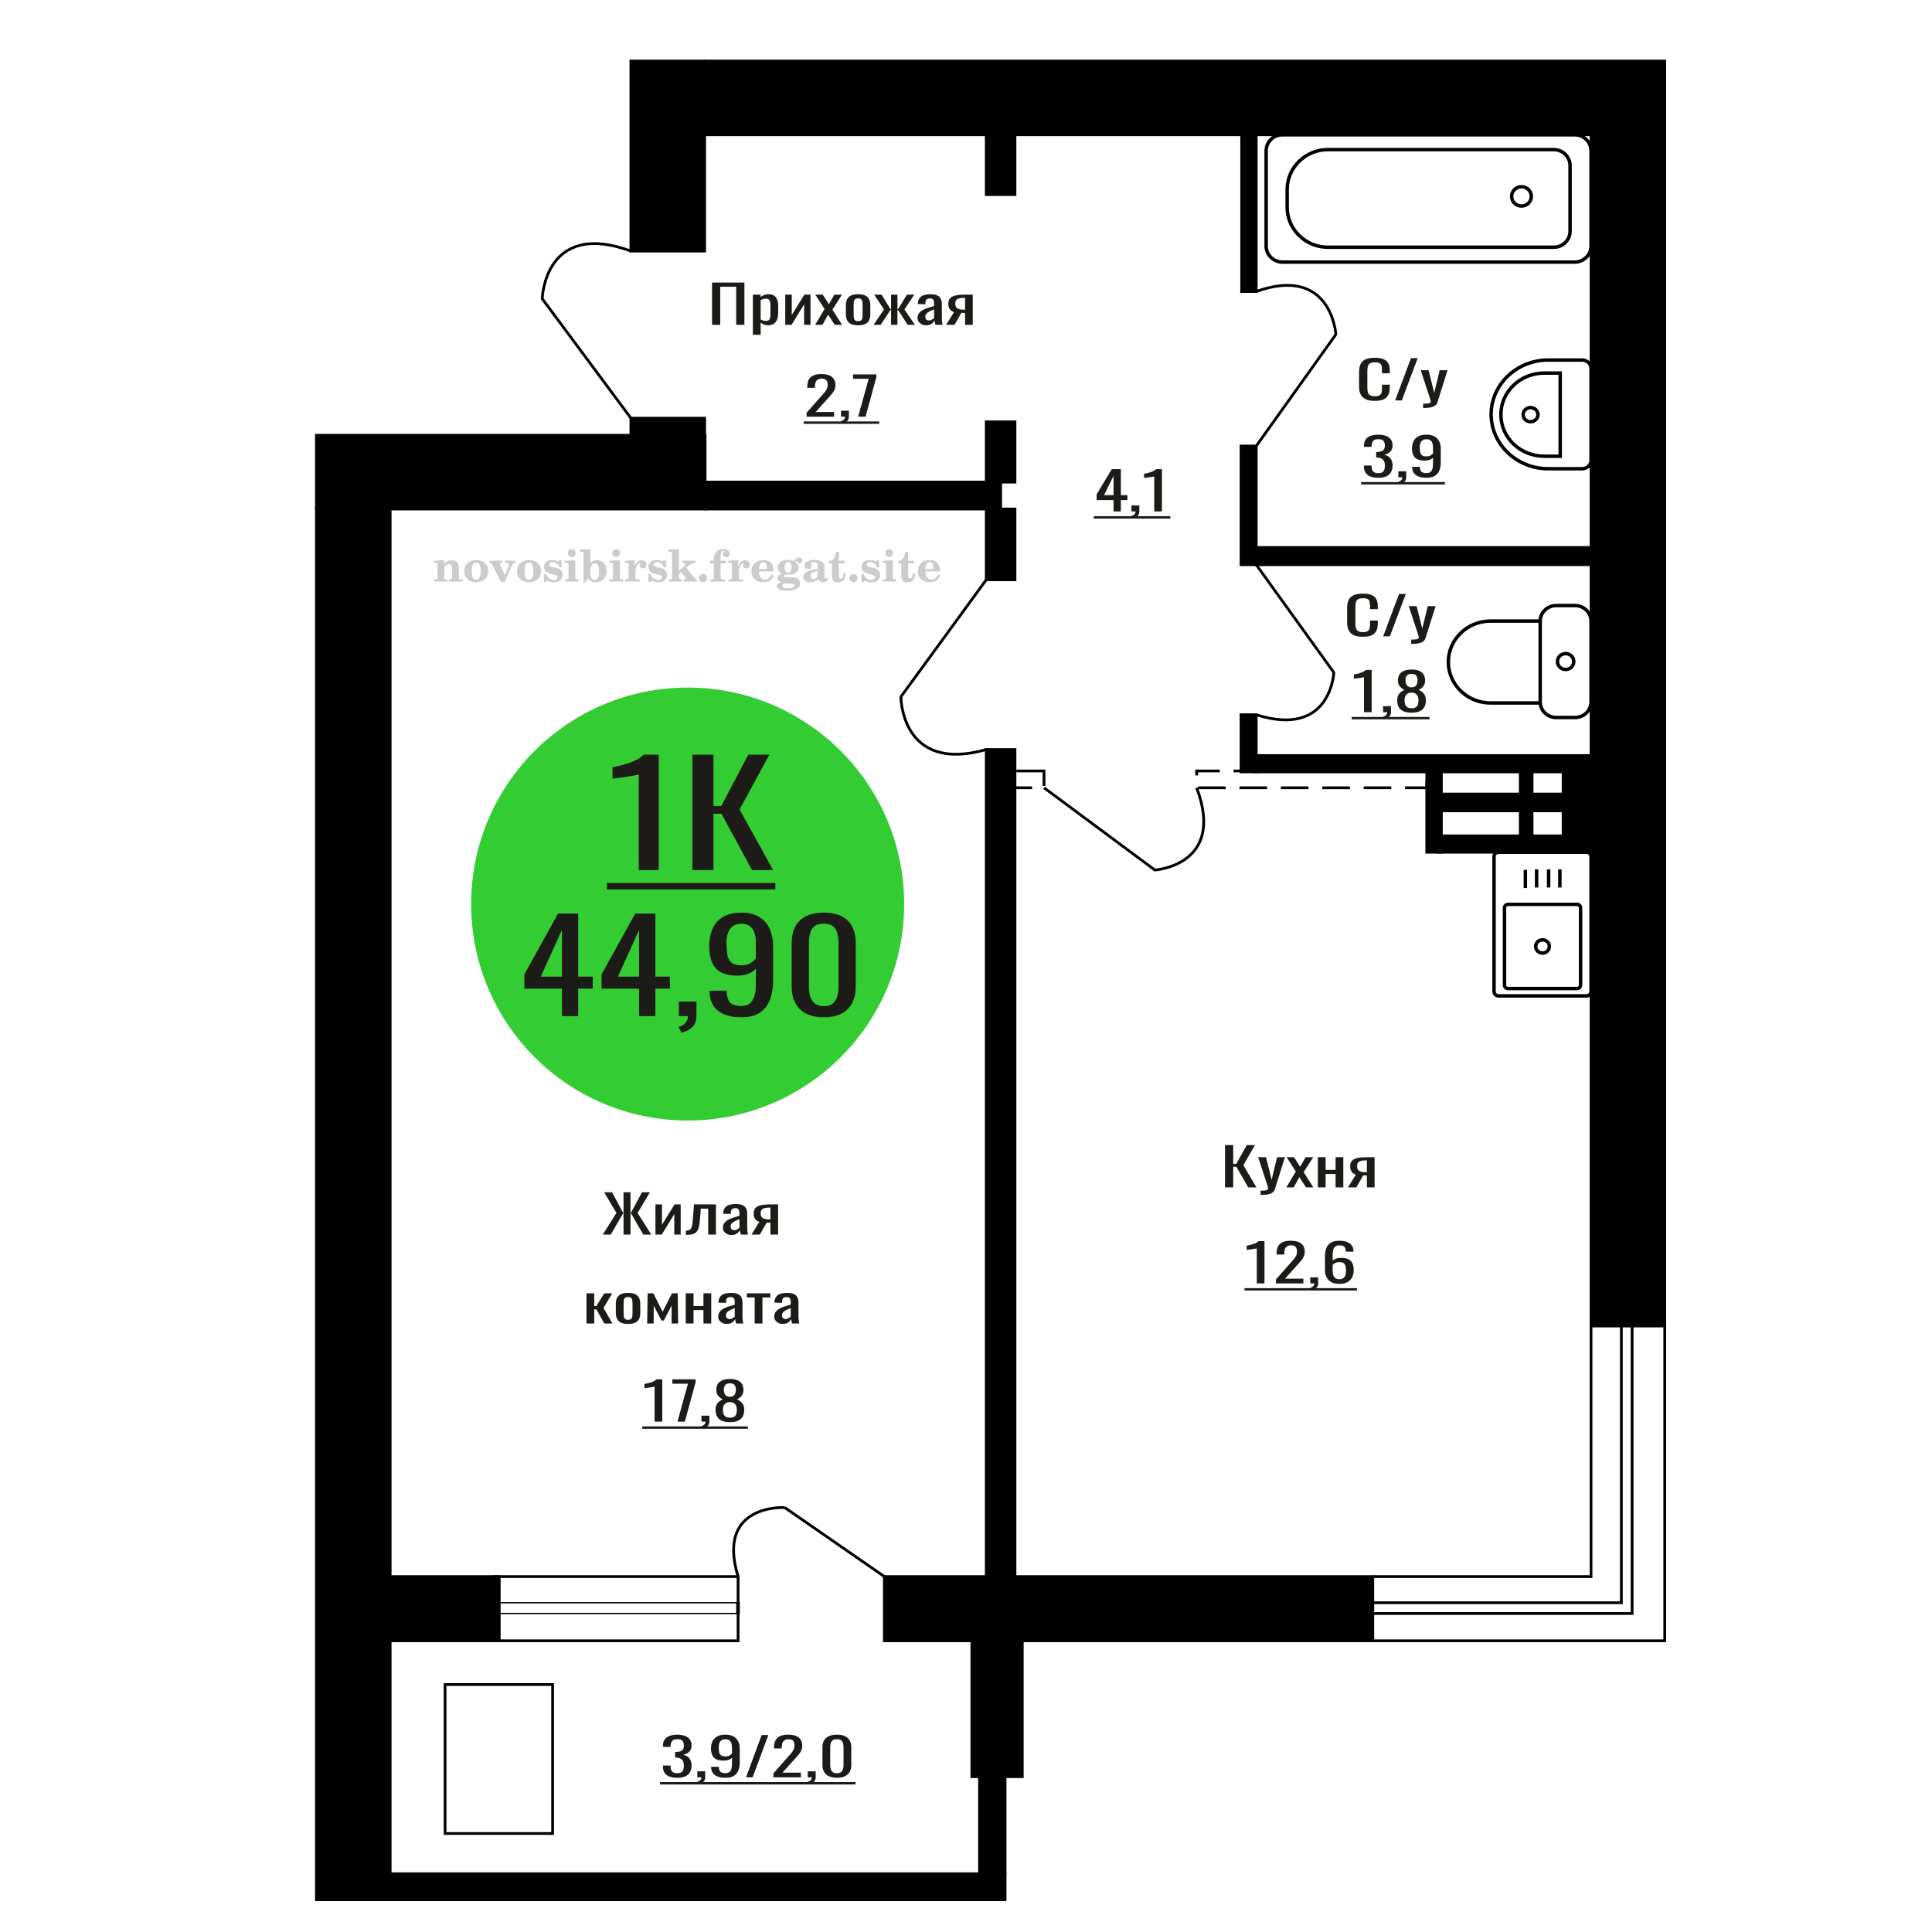 <?xml version="1.0" encoding="UTF-8"?>
<!DOCTYPE svg PUBLIC "-//W3C//DTD SVG 1.1//EN" "http://www.w3.org/Graphics/SVG/1.1/DTD/svg11.dtd">
<!-- Creator: CorelDRAW 2019 -->
<svg xmlns="http://www.w3.org/2000/svg" xml:space="preserve" width="140mm" height="140mm" version="1.1" style="shape-rendering:geometricPrecision; text-rendering:geometricPrecision; image-rendering:optimizeQuality; fill-rule:evenodd; clip-rule:evenodd"
viewBox="0 0 14000 14000"
 xmlns:xlink="http://www.w3.org/1999/xlink">
 <defs>
  <style type="text/css">
   <![CDATA[
    .str0 {stroke:black;stroke-width:25;stroke-miterlimit:22.926}
    .str1 {stroke:black;stroke-width:20;stroke-miterlimit:22.926}
    .str2 {stroke:black;stroke-width:20;stroke-miterlimit:22.926;stroke-dasharray:200 100}
    .fil1 {fill:none}
    .fil4 {fill:black}
    .fil2 {fill:#1C1B17}
    .fil3 {fill:#33CC33}
    .fil0 {fill:#1C1B17;fill-rule:nonzero}
    .fil5 {fill:#CCCCCC;fill-rule:nonzero}
   ]]>
  </style>
 </defs>
 <g id="Слой_x0020_1">
  <path class="fil0" d="M9876.63 4614.29c-30.2,0 -53.64,-4.55 -70.33,-13.63 -16.68,-9.08 -28.28,-21.32 -34.76,-36.71 -6.5,-15.39 -9.75,-32.54 -9.75,-51.47l0 -108.23c0,-20.69 3.25,-38.73 9.75,-54.12 6.48,-15.39 18.08,-27.31 34.76,-35.77 16.69,-8.45 40.13,-12.67 70.33,-12.67 26.68,0 47.84,3.53 63.47,10.59 15.64,7.07 26.87,17.16 33.72,30.28 6.85,13.12 10.27,28.89 10.27,47.31l0 24.22 -56.36 0 0 -21.58c0,-11.35 -0.79,-21.38 -2.38,-30.08 -1.57,-8.71 -5.87,-15.46 -12.9,-20.25 -7.02,-4.79 -18.8,-7.19 -35.29,-7.19 -16.86,0 -29.15,2.59 -36.89,7.76 -7.72,5.17 -12.72,12.49 -15,21.95 -2.28,9.46 -3.43,20.5 -3.43,33.11l0 121.49c0,15.39 1.76,27.56 5.27,36.52 3.52,8.95 9.31,15.32 17.38,19.11 8.09,3.78 18.97,5.67 32.67,5.67 16.15,0 27.74,-2.58 34.76,-7.75 7.03,-5.18 11.41,-12.3 13.18,-21.39 1.75,-9.08 2.63,-19.68 2.63,-31.79l0 -22.7 56.36 0 0 22.7c0,18.67 -3.16,35.14 -9.48,49.39 -6.32,14.26 -17.2,25.36 -32.65,33.3 -15.47,7.95 -37.24,11.93 -65.33,11.93z"/>
  <polygon id="1" class="fil0" points="10023.08,4610.88 10137.92,4304.34 10186.9,4304.34 10071.53,4610.88 "/>
  <path id="2" class="fil0" d="M10225.89 4665.76l0 -31.04c13.69,0 24.58,-0.44 32.65,-1.32 8.09,-0.89 13.88,-2.53 17.39,-4.92 3.52,-2.4 5.27,-5.74 5.27,-10.03 0,-2.27 -1.24,-7.32 -3.69,-15.14 -2.46,-7.82 -5.09,-16.15 -7.9,-24.98l-61.11 -186.19 56.89 0 41.09 163.49 39.52 -163.49 56.89 0 -72.7 230.85c-3.16,10.6 -8.95,18.99 -17.39,25.17 -8.42,6.18 -19.22,10.66 -32.39,13.43 -13.17,2.78 -29.06,4.17 -47.67,4.17l-6.85 0z"/>
  <path class="fil1 str0" d="M11529.19 4500.48l0 586.5c0,61.8 -51.98,112.35 -115.51,112.35l-137.34 0c-63.54,0 -115.51,-50.55 -115.51,-112.35l0 -586.5c0,-61.79 51.97,-112.35 115.51,-112.35l137.34 0c63.53,0 115.51,50.56 115.51,112.35zm-368.36 0l0 593.51 -360.64 0c-167.81,0 -305.11,-133.53 -305.11,-296.74l0 -0.01c0,-163.22 137.3,-296.76 305.11,-296.76l360.64 0zm243.31 293.25c0,31.76 -26.48,57.51 -59.13,57.51 -32.66,0 -59.13,-25.75 -59.13,-57.51 0,-31.76 26.47,-57.51 59.13,-57.51 32.65,0 59.13,25.75 59.13,57.51z"/>
  <path class="fil0" d="M9883.92 5160.93l0 -253.56c-0.35,0.25 -4.26,1.01 -11.72,2.27 -7.46,1.26 -15.89,2.52 -25.28,3.78 -9.38,1.27 -17.71,2.4 -25.01,3.41 -7.3,1.01 -11.11,1.51 -11.47,1.51l0 -30.65c5.91,-1.01 12.78,-2.4 20.59,-4.16 7.82,-1.77 15.81,-3.91 23.97,-6.44 8.17,-2.52 15.99,-5.67 23.45,-9.46 7.48,-3.78 13.81,-8.2 19.02,-13.24l42.22 0 0 306.54 -55.77 0z"/>
  <path id="1" class="fil0" d="M10030.88 5210.51l-8.85 -17.41c9.38,-2.27 16.76,-6.25 22.14,-11.92 5.38,-5.68 8.08,-12.43 8.08,-20.25l-29.7 0 0 -43.52 57.33 0 0 42.76c0,13.37 -4.01,24.03 -12,31.98 -7.98,7.95 -20.32,14.07 -37,18.36z"/>
  <path id="2" class="fil0" d="M10228.91 5164.34c-25.37,0 -45.68,-3.66 -60.98,-10.98 -15.28,-7.32 -26.31,-17.72 -33.09,-31.22 -6.77,-13.5 -10.16,-29.33 -10.16,-47.5 0,-10.34 1.23,-19.42 3.65,-27.24 2.44,-7.83 5.99,-14.7 10.69,-20.63 4.69,-5.93 10.24,-11.1 16.67,-15.52 6.43,-4.41 13.47,-8.39 21.11,-11.92 -13.89,-6.81 -25.18,-15.7 -33.87,-26.68 -8.69,-10.97 -13.03,-24.91 -13.03,-41.82 0,-16.14 3.47,-30.15 10.43,-42.01 6.94,-11.85 17.8,-21 32.56,-27.43 14.76,-6.44 33.43,-9.65 56.02,-9.65 22.58,0 41.09,3.21 55.5,9.65 14.42,6.43 25.1,15.58 32.04,27.43 6.96,11.86 10.43,25.87 10.43,42.01 0,17.16 -4.26,31.16 -12.77,42.01 -8.51,10.85 -19.89,19.68 -34.13,26.49 7.64,3.53 14.68,7.51 21.11,11.92 6.43,4.42 11.98,9.59 16.67,15.52 4.68,5.93 8.33,12.8 10.95,20.63 2.6,7.82 3.9,16.9 3.9,27.24 0,18.17 -3.39,34 -10.17,47.5 -6.77,13.5 -17.7,23.9 -32.82,31.22 -15.11,7.32 -35.35,10.98 -60.71,10.98zm0 -32.17c13.55,0 23.97,-2.53 31.27,-7.57 7.3,-5.05 12.24,-11.86 14.86,-20.44 2.6,-8.58 3.89,-18.16 3.89,-28.76 0,-9.59 -1.47,-18.61 -4.42,-27.06 -2.96,-8.45 -8.08,-15.39 -15.38,-20.81 -7.3,-5.43 -17.36,-8.14 -30.22,-8.14 -12.85,0 -23.01,2.65 -30.49,7.95 -7.46,5.3 -12.76,12.17 -15.89,20.62 -3.13,8.45 -4.7,17.6 -4.7,27.44 0,10.6 1.39,20.18 4.18,28.76 2.78,8.58 7.9,15.39 15.38,20.44 7.46,5.04 17.97,7.57 31.52,7.57zm0 -151.38c11.81,-0.25 20.76,-2.9 26.83,-7.95 6.09,-5.05 10.34,-11.54 12.77,-19.49 2.44,-7.95 3.65,-16.21 3.65,-24.79 0,-12.61 -3.13,-23.34 -9.38,-32.17 -6.25,-8.83 -17.54,-13.24 -33.87,-13.24 -16.33,0 -27.79,4.41 -34.4,13.24 -6.6,8.83 -9.9,19.56 -9.9,32.17 0,8.58 1.22,16.84 3.65,24.79 2.44,7.95 6.87,14.44 13.29,19.49 6.43,5.05 15.54,7.7 27.36,7.95z"/>
  <polygon id="3" class="fil2" points="9794.81,5195.33 10358.67,5195.33 10358.67,5212.53 9794.81,5212.53 "/>
  <path class="fil1 str0" d="M11529.19 2670.15l0 665.24c0,33.68 -28.87,61.23 -64.17,61.23l-246.95 0c-227.02,0 -412.76,-177.22 -412.76,-393.85l0 -0.01c0,-216.62 185.74,-393.85 412.76,-393.85l246.95 0c35.3,0 64.17,27.55 64.17,61.24zm-223.32 33.3l0 602.46 -116.32 0c-172.37,0 -313.39,-134.56 -313.39,-299.03l0 -4.4c0,-164.46 141.02,-299.03 313.39,-299.03l116.32 0zm-161.16 301.23c0,28.3 -24.04,51.25 -53.7,51.25 -29.66,0 -53.71,-22.95 -53.71,-51.25 0,-28.3 24.05,-51.24 53.71,-51.24 29.66,0 53.7,22.94 53.7,51.24z"/>
  <polygon class="fil0" points="4367.93,8946.31 4466.76,8789.63 4377.92,8639.77 4435.23,8639.77 4515.12,8787.74 4518.28,8787.74 4518.28,8639.77 4568.74,8639.77 4568.74,8787.74 4572.42,8787.74 4651.8,8639.77 4709.62,8639.77 4620.25,8789.63 4719.61,8946.31 4661.26,8946.31 4572.95,8793.04 4568.74,8793.04 4568.74,8946.31 4518.28,8946.31 4518.28,8793.04 4514.59,8793.04 4425.76,8946.31 "/>
  <polygon id="1" class="fil0" points="4749.57,8946.31 4749.57,8727.57 4796.88,8727.57 4796.88,8874.78 4888.34,8727.57 4932.5,8727.57 4932.5,8946.31 4886.23,8946.31 4886.23,8797.96 4795.29,8946.31 "/>
  <path id="2" class="fil0" d="M4970.33 8948.2l0 -30.65c10.52,0 18.84,-1.52 24.98,-4.54 6.14,-3.03 10.86,-8.14 14.19,-15.33 3.34,-7.19 5.86,-16.9 7.63,-29.14 1.75,-12.24 3.32,-27.57 4.72,-45.98l6.83 -94.99 159.28 0 0 218.74 -56.24 0 0 -188.09 -53.62 0 -4.73 64.34c-1.75,24.97 -4.29,45.66 -7.63,62.06 -3.32,16.4 -8.5,29.21 -15.5,38.42 -7.01,9.2 -16.39,15.7 -28.13,19.49 -11.73,3.78 -26.89,5.67 -45.46,5.67l-6.32 0z"/>
  <path id="3" class="fil0" d="M5299.41 8949.34c-11.92,0 -22.43,-2.46 -31.54,-7.38 -9.12,-4.92 -16.3,-11.23 -21.56,-18.92 -5.25,-7.7 -7.89,-15.84 -7.89,-24.41 0,-13.63 3.17,-25.11 9.47,-34.44 6.31,-9.34 14.98,-17.22 26.02,-23.66 11.04,-6.43 23.83,-12.04 38.38,-16.84 14.54,-4.79 29.87,-9.46 45.98,-14l0 -15.52c0,-8.83 -0.69,-16.14 -2.09,-21.95 -1.41,-5.8 -4.29,-10.15 -8.68,-13.05 -4.38,-2.9 -10.95,-4.36 -19.71,-4.36 -7.71,0 -13.94,1.27 -18.66,3.79 -4.73,2.52 -8.15,6.12 -10.25,10.78 -2.11,4.67 -3.15,10.16 -3.15,16.47l0 10.97 -55.73 -1.51c0.7,-24.22 8.42,-42.07 23.13,-53.55 14.72,-11.48 37.5,-17.22 68.34,-17.22 30.14,0 51.51,5.93 64.13,17.79 12.61,11.85 18.93,29.01 18.93,51.46l0 99.92c0,6.81 0.25,13.37 0.78,19.67 0.52,6.31 1.23,12.18 2.11,17.6 0.87,5.43 1.66,10.54 2.36,15.33l-51.52 0c-1.04,-4.04 -2.36,-9.15 -3.94,-15.33 -1.57,-6.18 -2.71,-11.79 -3.42,-16.84 -3.5,8.58 -10.25,16.59 -20.24,24.03 -9.98,7.45 -23.74,11.17 -41.25,11.17zm22.07 -34.82c5.61,0 10.86,-1.14 15.77,-3.41 4.91,-2.27 9.29,-4.85 13.14,-7.75 3.86,-2.91 6.48,-5.24 7.88,-7.01l0 -62.06c-8.76,3.53 -17,7.06 -24.71,10.6 -7.7,3.53 -14.44,7.25 -20.23,11.16 -5.78,3.91 -10.34,8.33 -13.67,13.25 -3.32,4.92 -4.99,10.53 -4.99,16.84 0,8.83 2.28,15.77 6.84,20.81 4.55,5.05 11.21,7.57 19.97,7.57z"/>
  <path id="4" class="fil0" d="M5445.53 8946.31l57.31 -92.72c-9.82,-2.78 -17.79,-6.94 -23.92,-12.49 -6.14,-5.55 -10.61,-12.36 -13.4,-20.44 -2.81,-8.07 -4.21,-17.15 -4.21,-27.24 0,-11.61 2.1,-21.58 6.3,-29.9 4.21,-8.33 10.87,-15.14 19.98,-20.44 9.11,-5.3 21.19,-9.21 36.26,-11.73 15.08,-2.52 33.65,-3.78 55.73,-3.78l58.88 0 0 218.74 -55.73 0 0 -86.29c-5.61,0 -10.33,-0.06 -14.19,-0.19 -3.85,-0.12 -8.06,-0.31 -12.61,-0.56l-49.94 87.04 -60.46 0zm130.9 -109.75c0.69,0 1.83,0 3.41,0 1.57,0 2.55,0 2.89,0l0 -85.91c-0.34,0 -1.32,0 -2.89,0 -1.58,0 -2.54,0 -2.88,0 -16.48,0 -29.53,1.45 -39.17,4.35 -9.64,2.9 -16.38,7.45 -20.24,13.63 -3.85,6.18 -5.78,14.44 -5.78,24.79 0,14.38 4.47,25.1 13.4,32.16 8.94,7.07 26.02,10.73 51.26,10.98z"/>
  <polygon id="5" class="fil0" points="4249.66,9590.44 4249.66,9371.7 4305.9,9371.7 4305.9,9464.04 4321.67,9464.04 4378.96,9371.7 4436.78,9371.7 4373.18,9477.66 4437.84,9590.44 4378.96,9590.44 4321.67,9488.26 4305.9,9488.26 4305.9,9590.44 "/>
  <path id="6" class="fil0" d="M4551.39 9593.47c-22.43,0 -40.13,-3.28 -53.09,-9.84 -12.97,-6.56 -22.17,-15.9 -27.6,-28.01 -5.43,-12.11 -8.15,-26.36 -8.15,-42.76l0 -63.58c0,-16.4 2.72,-30.66 8.15,-42.77 5.43,-12.11 14.63,-21.44 27.6,-28 12.96,-6.56 30.66,-9.84 53.09,-9.84 22.43,0 40.04,3.28 52.82,9.84 12.79,6.56 21.91,15.89 27.34,28 5.43,12.11 8.15,26.37 8.15,42.77l0 63.58c0,16.4 -2.72,30.65 -8.15,42.76 -5.43,12.11 -14.55,21.45 -27.34,28.01 -12.78,6.56 -30.39,9.84 -52.82,9.84zm0 -29.9c10.86,0 18.49,-2.27 22.86,-6.81 4.39,-4.54 7.02,-10.54 7.89,-17.98 0.88,-7.44 1.32,-15.2 1.32,-23.27l0 -68.5c0,-8.33 -0.44,-16.15 -1.32,-23.47 -0.87,-7.31 -3.5,-13.31 -7.89,-17.97 -4.37,-4.67 -12,-7 -22.86,-7 -10.86,0 -18.57,2.33 -23.13,7 -4.55,4.66 -7.28,10.66 -8.15,17.97 -0.88,7.32 -1.31,15.14 -1.31,23.47l0 68.5c0,8.07 0.43,15.83 1.31,23.27 0.87,7.44 3.6,13.44 8.15,17.98 4.56,4.54 12.27,6.81 23.13,6.81z"/>
  <polygon id="7" class="fil0" points="4689.63,9590.44 4692.79,9371.7 4734.32,9371.7 4801.6,9506.05 4869.41,9371.7 4910.94,9371.7 4914.09,9590.44 4866.78,9590.44 4866.78,9459.87 4810.53,9568.87 4793.2,9568.87 4736.94,9460.63 4736.94,9590.44 "/>
  <polygon id="8" class="fil0" points="4969.29,9590.44 4969.29,9371.7 5025.53,9371.7 5025.53,9463.66 5097.55,9463.66 5097.55,9371.7 5153.79,9371.7 5153.79,9590.44 5097.55,9590.44 5097.55,9493.18 5025.53,9493.18 5025.53,9590.44 "/>
  <path id="9" class="fil0" d="M5265.24 9593.47c-11.92,0 -22.43,-2.46 -31.54,-7.38 -9.11,-4.92 -16.3,-11.23 -21.56,-18.92 -5.25,-7.7 -7.89,-15.84 -7.89,-24.41 0,-13.63 3.17,-25.11 9.47,-34.44 6.31,-9.34 14.98,-17.22 26.02,-23.66 11.04,-6.43 23.83,-12.04 38.38,-16.84 14.54,-4.79 29.87,-9.46 45.99,-14l0 -15.52c0,-8.83 -0.7,-16.14 -2.1,-21.95 -1.4,-5.8 -4.29,-10.15 -8.68,-13.05 -4.38,-2.9 -10.95,-4.36 -19.71,-4.36 -7.71,0 -13.93,1.27 -18.66,3.79 -4.73,2.52 -8.15,6.12 -10.25,10.78 -2.11,4.67 -3.15,10.16 -3.15,16.47l0 10.97 -55.73 -1.51c0.7,-24.22 8.42,-42.07 23.13,-53.55 14.72,-11.48 37.5,-17.22 68.34,-17.22 30.14,0 51.52,5.93 64.13,17.79 12.61,11.85 18.93,29.01 18.93,51.46l0 99.92c0,6.81 0.25,13.37 0.78,19.67 0.52,6.31 1.23,12.18 2.11,17.6 0.87,5.43 1.67,10.54 2.36,15.33l-51.52 0c-1.04,-4.04 -2.36,-9.15 -3.94,-15.33 -1.57,-6.18 -2.71,-11.79 -3.42,-16.84 -3.5,8.58 -10.25,16.59 -20.24,24.03 -9.98,7.45 -23.73,11.17 -41.25,11.17zm22.07 -34.82c5.61,0 10.86,-1.14 15.77,-3.41 4.91,-2.27 9.29,-4.85 13.14,-7.75 3.86,-2.91 6.48,-5.24 7.89,-7.01l0 -62.06c-8.77,3.53 -17.01,7.06 -24.71,10.6 -7.71,3.53 -14.45,7.25 -20.24,11.16 -5.78,3.91 -10.34,8.33 -13.67,13.25 -3.32,4.92 -4.99,10.53 -4.99,16.84 0,8.83 2.28,15.77 6.84,20.81 4.55,5.05 11.21,7.57 19.97,7.57z"/>
  <polygon id="10" class="fil0" points="5468.67,9590.44 5468.67,9401.97 5411.89,9401.97 5411.89,9371.7 5582.21,9371.7 5582.21,9401.97 5524.91,9401.97 5524.91,9590.44 "/>
  <path id="11" class="fil0" d="M5671.04 9593.47c-11.91,0 -22.43,-2.46 -31.54,-7.38 -9.11,-4.92 -16.29,-11.23 -21.56,-18.92 -5.25,-7.7 -7.89,-15.84 -7.89,-24.41 0,-13.63 3.17,-25.11 9.48,-34.44 6.3,-9.34 14.97,-17.22 26.01,-23.66 11.05,-6.43 23.84,-12.04 38.38,-16.84 14.54,-4.79 29.88,-9.46 45.99,-14l0 -15.52c0,-8.83 -0.69,-16.14 -2.1,-21.95 -1.4,-5.8 -4.29,-10.15 -8.68,-13.05 -4.37,-2.9 -10.94,-4.36 -19.71,-4.36 -7.71,0 -13.93,1.27 -18.65,3.79 -4.74,2.52 -8.16,6.12 -10.25,10.78 -2.11,4.67 -3.16,10.16 -3.16,16.47l0 10.97 -55.72 -1.51c0.69,-24.22 8.42,-42.07 23.12,-53.55 14.73,-11.48 37.51,-17.22 68.34,-17.22 30.14,0 51.52,5.93 64.13,17.79 12.61,11.85 18.93,29.01 18.93,51.46l0 99.92c0,6.81 0.25,13.37 0.78,19.67 0.53,6.31 1.24,12.18 2.11,17.6 0.88,5.43 1.67,10.54 2.36,15.33l-51.51 0c-1.05,-4.04 -2.36,-9.15 -3.95,-15.33 -1.57,-6.18 -2.71,-11.79 -3.42,-16.84 -3.5,8.58 -10.25,16.59 -20.23,24.03 -9.99,7.45 -23.74,11.17 -41.26,11.17zm22.08 -34.82c5.61,0 10.86,-1.14 15.76,-3.41 4.92,-2.27 9.29,-4.85 13.14,-7.75 3.86,-2.91 6.49,-5.24 7.89,-7.01l0 -62.06c-8.76,3.53 -17,7.06 -24.71,10.6 -7.71,3.53 -14.45,7.25 -20.24,11.16 -5.78,3.91 -10.33,8.33 -13.67,13.25 -3.31,4.92 -4.98,10.53 -4.98,16.84 0,8.83 2.28,15.77 6.83,20.81 4.56,5.05 11.21,7.57 19.98,7.57z"/>
  <path class="fil0" d="M4743.33 10301.88l0 -253.56c-0.34,0.25 -4.25,1.01 -11.72,2.27 -7.46,1.26 -15.89,2.52 -25.28,3.78 -9.38,1.27 -17.71,2.4 -25.01,3.41 -7.29,1.01 -11.11,1.51 -11.47,1.51l0 -30.65c5.91,-1.01 12.78,-2.4 20.59,-4.16 7.82,-1.77 15.81,-3.91 23.97,-6.44 8.17,-2.52 15.99,-5.67 23.45,-9.46 7.48,-3.78 13.81,-8.2 19.02,-13.24l42.22 0 0 306.54 -55.77 0z"/>
  <polygon id="1" class="fil0" points="4909.06,10301.88 4985.14,10027.13 4872.06,10027.13 4872.06,9995.34 5040.9,9995.34 5040.9,10015.01 4962.74,10301.88 "/>
  <path id="2" class="fil0" d="M5091.44 10351.46l-8.85 -17.41c9.38,-2.27 16.76,-6.25 22.14,-11.92 5.39,-5.68 8.08,-12.43 8.08,-20.25l-29.7 0 0 -43.52 57.33 0 0 42.76c0,13.37 -4.01,24.03 -12,31.98 -7.98,7.95 -20.32,14.07 -37,18.36z"/>
  <path id="3" class="fil0" d="M5289.47 10305.29c-25.37,0 -45.68,-3.66 -60.98,-10.98 -15.28,-7.32 -26.31,-17.72 -33.08,-31.22 -6.78,-13.5 -10.17,-29.33 -10.17,-47.5 0,-10.34 1.23,-19.42 3.65,-27.24 2.44,-7.83 5.99,-14.7 10.69,-20.63 4.69,-5.93 10.24,-11.1 16.67,-15.52 6.43,-4.41 13.47,-8.39 21.11,-11.92 -13.89,-6.81 -25.18,-15.7 -33.87,-26.68 -8.69,-10.97 -13.03,-24.91 -13.03,-41.82 0,-16.14 3.47,-30.15 10.43,-42.01 6.94,-11.85 17.8,-21 32.56,-27.43 14.76,-6.44 33.43,-9.65 56.02,-9.65 22.58,0 41.09,3.21 55.5,9.65 14.42,6.43 25.11,15.58 32.05,27.43 6.95,11.86 10.42,25.87 10.42,42.01 0,17.16 -4.26,31.16 -12.77,42.01 -8.51,10.85 -19.89,19.68 -34.13,26.49 7.64,3.53 14.68,7.51 21.11,11.92 6.43,4.42 11.98,9.59 16.67,15.52 4.69,5.93 8.33,12.8 10.95,20.63 2.6,7.82 3.9,16.9 3.9,27.24 0,18.17 -3.39,34 -10.16,47.5 -6.78,13.5 -17.71,23.9 -32.83,31.22 -15.11,7.32 -35.35,10.98 -60.71,10.98zm0 -32.17c13.55,0 23.97,-2.53 31.27,-7.57 7.3,-5.05 12.24,-11.86 14.86,-20.44 2.6,-8.58 3.89,-18.16 3.89,-28.76 0,-9.59 -1.47,-18.61 -4.42,-27.06 -2.96,-8.45 -8.08,-15.39 -15.38,-20.81 -7.3,-5.43 -17.36,-8.14 -30.22,-8.14 -12.85,0 -23.01,2.65 -30.49,7.95 -7.46,5.3 -12.76,12.17 -15.89,20.62 -3.13,8.45 -4.69,17.6 -4.69,27.44 0,10.6 1.39,20.18 4.17,28.76 2.78,8.58 7.9,15.39 15.38,20.44 7.46,5.04 17.97,7.57 31.52,7.57zm0 -151.38c11.81,-0.25 20.76,-2.9 26.83,-7.95 6.09,-5.05 10.35,-11.54 12.77,-19.49 2.44,-7.95 3.65,-16.21 3.65,-24.79 0,-12.61 -3.13,-23.34 -9.38,-32.17 -6.25,-8.83 -17.54,-13.24 -33.87,-13.24 -16.33,0 -27.79,4.41 -34.4,13.24 -6.6,8.83 -9.9,19.56 -9.9,32.17 0,8.58 1.23,16.84 3.65,24.79 2.44,7.95 6.87,14.44 13.29,19.49 6.43,5.05 15.54,7.7 27.36,7.95z"/>
  <polygon id="4" class="fil2" points="4654.23,10336.28 5419.23,10336.28 5419.23,10353.48 4654.23,10353.48 "/>
  <circle class="fil3" cx="4982.99" cy="6551.09" r="1568.78"/>
  <path class="fil0" d="M4071.64 7363.3l0 -199.19 -272.11 0 0 -102.81 244.32 -441.53 145.9 0 0 457.13 105.38 0 0 87.21 -105.38 0 0 199.19 -118.11 0zm-152.84 -286.4l152.84 0 0 -337.8 -152.84 337.8z"/>
  <path id="1" class="fil0" d="M4630.93 7363.3l0 -199.19 -272.11 0 0 -102.81 244.32 -441.53 145.9 0 0 457.13 105.38 0 0 87.21 -105.38 0 0 199.19 -118.11 0zm-152.84 -286.4l152.84 0 0 -337.8 -152.84 337.8z"/>
  <path id="2" class="fil0" d="M4937.79 7483.55l-19.68 -42.23c20.84,-5.5 37.24,-15.14 49.21,-28.91 11.97,-13.77 17.95,-30.14 17.95,-49.11l-66 0 0 -105.56 127.37 0 0 103.72c0,32.44 -8.88,58.29 -26.63,77.57 -17.76,19.28 -45.16,34.12 -82.22,44.52z"/>
  <path id="3" class="fil0" d="M5372.02 7371.56c-48.64,0 -90.13,-7.19 -124.48,-21.57 -34.36,-14.38 -60.41,-35.34 -78.16,-62.88 -17.76,-27.54 -27.02,-60.89 -27.79,-100.05 0,-1.23 0,-2.61 0,-4.14 0,-1.53 0,-2.9 0,-4.13l123.89 0c0,35.5 7.34,62.88 22.01,82.16 14.66,19.28 43.23,28.91 85.68,28.91 23.16,0 42.46,-5.66 57.9,-16.98 15.44,-11.32 27.02,-28.76 34.74,-52.32 7.72,-23.56 11.58,-53.39 11.58,-89.5l0 -112.91c-11.58,15.3 -28.76,27.7 -51.53,37.18 -22.77,9.49 -51.14,14.23 -85.11,14.23 -51.72,0 -92.25,-9.03 -121.58,-27.08 -29.34,-18.05 -49.99,-43.14 -61.95,-75.27 -11.97,-32.13 -17.95,-69.61 -17.95,-112.45 0,-45.28 7.72,-86.13 23.16,-122.54 15.44,-36.42 40.33,-65.33 74.69,-86.75 34.35,-21.42 79.31,-32.13 134.9,-32.13 54.03,0 98.03,10.87 132,32.59 33.97,21.72 58.86,50.95 74.69,87.66 15.82,36.72 23.74,77.72 23.74,123.01l0 249.68c0,47.73 -6.95,91.79 -20.85,132.18 -13.89,40.39 -37.44,72.67 -70.63,96.84 -33.2,24.18 -79.51,36.26 -138.95,36.26zm0 -376.35c27.01,0 49.01,-5.36 66,-16.07 16.98,-10.71 30.1,-22.49 39.37,-35.34l0 -110.15c0,-25.7 -3.09,-49.11 -9.27,-70.22 -6.17,-21.12 -16.98,-37.95 -32.42,-50.49 -15.44,-12.55 -36.67,-18.82 -63.68,-18.82 -27.02,0 -48.45,6.43 -64.27,19.28 -15.83,12.85 -27.02,29.53 -33.58,50.03 -6.56,20.5 -9.84,42.99 -9.84,67.46 0,29.38 1.73,56.61 5.21,81.7 3.47,25.09 12.73,45.13 27.79,60.13 15.05,14.99 39.95,22.49 74.69,22.49z"/>
  <path id="4" class="fil0" d="M5969.52 7371.56c-53.27,0 -97.08,-9.48 -131.43,-28.45 -34.35,-18.98 -59.83,-44.98 -76.42,-78.03 -16.6,-33.05 -24.9,-70.68 -24.9,-112.91l0 -320.36c0,-43.45 8.11,-81.54 24.32,-114.28 16.21,-32.74 41.49,-58.29 75.84,-76.65 34.35,-18.36 78.55,-27.54 132.59,-27.54 54.03,0 98.04,9.18 132,27.54 33.97,18.36 59.06,43.91 75.27,76.65 16.21,32.74 24.31,70.83 24.31,114.28l0 320.36c0,42.84 -8.29,80.78 -24.89,113.83 -16.6,33.04 -41.88,58.9 -75.85,77.56 -33.96,18.67 -77.58,28 -130.84,28zm0 -80.78c29.33,0 51.52,-6.73 66.58,-20.19 15.05,-13.47 25.47,-30.75 31.26,-51.87 5.79,-21.11 8.69,-42.99 8.69,-65.63l0 -322.2c0,-23.86 -2.7,-46.35 -8.11,-67.46 -5.4,-21.12 -15.63,-38.1 -30.68,-50.95 -15.06,-12.85 -37.64,-19.28 -67.74,-19.28 -30.11,0 -52.88,6.43 -68.32,19.28 -15.44,12.85 -25.86,29.83 -31.27,50.95 -5.4,21.11 -8.1,43.6 -8.1,67.46l0 322.2c0,22.64 2.89,44.52 8.68,65.63 5.79,21.12 16.6,38.4 32.42,51.87 15.83,13.46 38.02,20.19 66.59,20.19z"/>
  <path class="fil0" d="M4628.72 6304.68l0 -691.55c-0.9,0.68 -11.02,2.75 -30.37,6.19 -19.36,3.44 -41.18,6.88 -65.49,10.32 -24.3,3.44 -45.91,6.54 -64.82,9.29 -18.9,2.75 -28.8,4.13 -29.69,4.13l0 -83.61c15.29,-2.75 33.07,-6.53 53.33,-11.35 20.25,-4.82 40.95,-10.67 62.11,-17.55 21.16,-6.88 41.41,-15.48 60.75,-25.8 19.37,-10.32 35.8,-22.37 49.3,-36.13l109.36 0 0 836.06 -144.48 0z"/>
  <polygon id="1" class="fil0" points="5017.6,6304.68 5017.6,5468.62 5170.18,5468.62 5170.18,5840.2 5226.89,5840.2 5422.68,5468.62 5575.25,5468.62 5359.22,5866.01 5602.27,6304.68 5449.68,6304.68 5228.25,5896.97 5170.18,5896.97 5170.18,6304.68 "/>
  <polygon id="2" class="fil2" points="4397.83,6398.51 5618.46,6398.51 5618.46,6445.43 4397.83,6445.43 "/>
  <polygon class="fil4 str1" points="12063.38,9608.58 11529.19,9608.58 11529.19,976.52 12063.38,976.52 "/>
  <polygon class="fil0" points="8876.89,8604.15 8876.89,8297.61 8936.29,8297.61 8936.29,8433.85 8958.36,8433.85 9034.59,8297.61 9093.98,8297.61 9009.88,8443.31 9104.5,8604.15 9045.1,8604.15 8958.89,8454.66 8936.29,8454.66 8936.29,8604.15 "/>
  <path id="1" class="fil0" d="M9134.46 8659.03l0 -31.04c13.66,0 24.53,-0.44 32.58,-1.32 8.07,-0.89 13.85,-2.53 17.35,-4.92 3.52,-2.4 5.27,-5.74 5.27,-10.03 0,-2.27 -1.24,-7.32 -3.69,-15.14 -2.45,-7.82 -5.08,-16.15 -7.88,-24.98l-60.98 -186.19 56.77 0 41 163.49 39.43 -163.49 56.77 0 -72.55 230.85c-3.15,10.6 -8.93,18.99 -17.34,25.17 -8.41,6.18 -19.19,10.66 -32.33,13.43 -13.14,2.78 -29,4.17 -47.57,4.17l-6.83 0z"/>
  <polygon id="2" class="fil0" points="9321.59,8604.15 9389.92,8489.1 9323.16,8385.41 9376.78,8385.41 9421.46,8454.66 9460.9,8385.41 9516.08,8385.41 9446.7,8494.02 9517.13,8604.15 9463.52,8604.15 9415.68,8529.97 9374.68,8604.15 "/>
  <polygon id="3" class="fil0" points="9549.73,8604.15 9549.73,8385.41 9605.97,8385.41 9605.97,8477.37 9677.99,8477.37 9677.99,8385.41 9734.23,8385.41 9734.23,8604.15 9677.99,8604.15 9677.99,8506.89 9605.97,8506.89 9605.97,8604.15 "/>
  <path id="4" class="fil0" d="M9767.87 8604.15l57.31 -92.72c-9.82,-2.78 -17.79,-6.94 -23.92,-12.49 -6.13,-5.55 -10.61,-12.36 -13.4,-20.44 -2.8,-8.07 -4.21,-17.15 -4.21,-27.24 0,-11.61 2.1,-21.58 6.31,-29.9 4.21,-8.33 10.86,-15.14 19.97,-20.44 9.11,-5.3 21.2,-9.21 36.27,-11.73 15.07,-2.52 33.64,-3.78 55.72,-3.78l58.88 0 0 218.74 -55.72 0 0 -86.29c-5.61,0 -10.34,-0.06 -14.2,-0.19 -3.85,-0.12 -8.05,-0.31 -12.61,-0.56l-49.93 87.04 -60.47 0zm130.9 -109.75c0.7,0 1.83,0 3.42,0 1.57,0 2.54,0 2.89,0l0 -85.91c-0.35,0 -1.32,0 -2.89,0 -1.59,0 -2.54,0 -2.89,0 -16.47,0 -29.53,1.45 -39.17,4.35 -9.64,2.9 -16.38,7.45 -20.24,13.63 -3.85,6.18 -5.78,14.44 -5.78,24.79 0,14.38 4.48,25.1 13.41,32.16 8.93,7.07 26.01,10.73 51.25,10.98z"/>
  <polygon class="fil0" points="5159.72,2353.96 5159.72,2047.42 5394.17,2047.42 5394.17,2353.96 5334.77,2353.96 5334.77,2078.07 5219.13,2078.07 5219.13,2353.96 "/>
  <path id="1" class="fil0" d="M5455.67 2425.87l0 -290.65 56.24 0 0 17.4c6.65,-5.55 14.72,-10.34 24.18,-14.38 9.46,-4.03 20.67,-6.05 33.64,-6.05 15.77,0 28.3,2.96 37.59,8.89 9.29,5.93 16.21,13.37 20.76,22.33 4.56,8.96 7.53,18.04 8.93,27.25 1.41,9.21 2.12,17.09 2.12,23.65l0 52.98c0,15.4 -2.12,29.97 -6.32,43.72 -4.2,13.75 -11.82,24.85 -22.87,33.3 -11.04,8.45 -26.54,12.68 -46.51,12.68 -10.86,0 -20.5,-1.96 -28.92,-5.87 -8.4,-3.91 -15.95,-8.39 -22.6,-13.43l0 88.18 -56.24 0zm96.71 -100.67c9.82,0 16.83,-2.59 21.03,-7.76 4.21,-5.17 6.84,-12.17 7.89,-21 1.04,-8.83 1.57,-18.55 1.57,-29.15l0 -52.98c0,-9.08 -0.69,-17.47 -2.09,-25.16 -1.41,-7.7 -4.39,-13.82 -8.95,-18.36 -4.56,-4.54 -11.74,-6.81 -21.54,-6.81 -7.36,0 -14.38,1.13 -21.03,3.4 -6.66,2.27 -12.45,4.92 -17.35,7.95l0 140.03c5.25,2.77 11.21,5.11 17.88,7 6.65,1.89 14.19,2.84 22.59,2.84z"/>
  <polygon id="2" class="fil0" points="5690.12,2353.96 5690.12,2135.22 5737.42,2135.22 5737.42,2282.43 5828.89,2135.22 5873.04,2135.22 5873.04,2353.96 5826.78,2353.96 5826.78,2205.61 5735.84,2353.96 "/>
  <polygon id="3" class="fil0" points="5906.69,2353.96 5975.01,2238.91 5908.25,2135.22 5961.87,2135.22 6006.55,2204.47 6045.99,2135.22 6101.17,2135.22 6031.79,2243.83 6102.23,2353.96 6048.61,2353.96 6000.77,2279.78 5959.77,2353.96 "/>
  <path id="4" class="fil0" d="M6218.4 2356.99c-22.43,0 -40.13,-3.28 -53.09,-9.84 -12.97,-6.56 -22.17,-15.9 -27.6,-28.01 -5.43,-12.11 -8.15,-26.36 -8.15,-42.76l0 -63.58c0,-16.4 2.72,-30.66 8.15,-42.77 5.43,-12.11 14.63,-21.44 27.6,-28 12.96,-6.56 30.66,-9.84 53.09,-9.84 22.43,0 40.04,3.28 52.82,9.84 12.8,6.56 21.91,15.89 27.34,28 5.43,12.11 8.15,26.37 8.15,42.77l0 63.58c0,16.4 -2.72,30.65 -8.15,42.76 -5.43,12.11 -14.54,21.45 -27.34,28.01 -12.78,6.56 -30.39,9.84 -52.82,9.84zm0 -29.9c10.86,0 18.49,-2.27 22.86,-6.81 4.39,-4.54 7.02,-10.54 7.89,-17.98 0.88,-7.44 1.32,-15.2 1.32,-23.27l0 -68.5c0,-8.33 -0.44,-16.15 -1.32,-23.47 -0.87,-7.31 -3.5,-13.31 -7.89,-17.97 -4.37,-4.67 -12,-7 -22.86,-7 -10.86,0 -18.57,2.33 -23.13,7 -4.55,4.66 -7.27,10.66 -8.15,17.97 -0.88,7.32 -1.31,15.14 -1.31,23.47l0 68.5c0,8.07 0.43,15.83 1.31,23.27 0.88,7.44 3.6,13.44 8.15,17.98 4.56,4.54 12.27,6.81 23.13,6.81z"/>
  <polygon id="5" class="fil0" points="6329.84,2353.96 6406.06,2242.32 6334.57,2135.22 6388.19,2135.22 6452.85,2240.43 6457.05,2240.43 6457.05,2135.22 6503.31,2135.22 6503.31,2240.43 6507.52,2240.43 6571.64,2135.22 6625.26,2135.22 6553.77,2242.32 6630,2353.96 6577.95,2353.96 6507.52,2246.48 6503.31,2246.48 6503.31,2353.96 6457.05,2353.96 6457.05,2246.48 6452.32,2246.48 6381.88,2353.96 "/>
  <path id="6" class="fil0" d="M6709.9 2356.99c-11.91,0 -22.43,-2.46 -31.54,-7.38 -9.11,-4.92 -16.29,-11.23 -21.56,-18.92 -5.25,-7.7 -7.89,-15.84 -7.89,-24.41 0,-13.63 3.17,-25.11 9.48,-34.44 6.3,-9.34 14.97,-17.22 26.01,-23.66 11.04,-6.43 23.84,-12.04 38.38,-16.84 14.54,-4.79 29.88,-9.46 45.99,-14l0 -15.52c0,-8.83 -0.7,-16.14 -2.1,-21.95 -1.4,-5.8 -4.29,-10.15 -8.68,-13.05 -4.37,-2.9 -10.94,-4.36 -19.71,-4.36 -7.71,0 -13.93,1.27 -18.65,3.79 -4.74,2.52 -8.16,6.12 -10.25,10.78 -2.12,4.67 -3.16,10.16 -3.16,16.47l0 10.97 -55.72 -1.51c0.69,-24.22 8.41,-42.07 23.12,-53.55 14.73,-11.48 37.51,-17.22 68.34,-17.22 30.14,0 51.52,5.93 64.13,17.79 12.61,11.85 18.93,29.01 18.93,51.46l0 99.92c0,6.81 0.25,13.37 0.78,19.67 0.53,6.31 1.24,12.18 2.11,17.6 0.88,5.43 1.67,10.54 2.36,15.33l-51.51 0c-1.05,-4.04 -2.37,-9.15 -3.95,-15.33 -1.57,-6.18 -2.71,-11.79 -3.42,-16.84 -3.5,8.58 -10.25,16.59 -20.23,24.03 -9.99,7.45 -23.74,11.17 -41.26,11.17zm22.07 -34.82c5.62,0 10.87,-1.14 15.77,-3.41 4.92,-2.27 9.29,-4.85 13.14,-7.75 3.86,-2.91 6.49,-5.24 7.89,-7.01l0 -62.06c-8.77,3.53 -17,7.06 -24.71,10.6 -7.71,3.53 -14.45,7.25 -20.24,11.16 -5.78,3.91 -10.33,8.33 -13.67,13.25 -3.32,4.92 -4.98,10.53 -4.98,16.84 0,8.83 2.28,15.77 6.83,20.81 4.56,5.05 11.21,7.57 19.97,7.57z"/>
  <path id="7" class="fil0" d="M6856.02 2353.96l57.31 -92.72c-9.82,-2.78 -17.79,-6.94 -23.91,-12.49 -6.14,-5.55 -10.62,-12.36 -13.41,-20.44 -2.8,-8.07 -4.21,-17.15 -4.21,-27.24 0,-11.61 2.1,-21.58 6.31,-29.9 4.21,-8.33 10.86,-15.14 19.97,-20.44 9.11,-5.3 21.2,-9.21 36.27,-11.73 15.07,-2.52 33.64,-3.78 55.72,-3.78l58.88 0 0 218.74 -55.72 0 0 -86.29c-5.61,0 -10.34,-0.06 -14.2,-0.19 -3.85,-0.12 -8.05,-0.31 -12.61,-0.56l-49.93 87.04 -60.47 0zm130.9 -109.75c0.7,0 1.84,0 3.42,0 1.57,0 2.54,0 2.89,0l0 -85.91c-0.35,0 -1.32,0 -2.89,0 -1.58,0 -2.54,0 -2.89,0 -16.47,0 -29.53,1.45 -39.17,4.35 -9.64,2.9 -16.38,7.45 -20.24,13.63 -3.84,6.18 -5.78,14.44 -5.78,24.79 0,14.38 4.48,25.1 13.41,32.16 8.93,7.07 26.01,10.73 51.25,10.98z"/>
  <path class="fil1 str0" d="M10826.37 7184.74l0 -977.49c0,-17.54 14.76,-31.89 32.8,-31.89l637.22 0c18.04,0 32.8,14.35 32.8,31.89l0 977.49c0,17.54 -14.76,31.89 -32.8,31.89l-637.22 0c-18.04,0 -32.8,-14.35 -32.8,-31.89zm75.69 -46.48l0 -559.74c0,-13.77 11.58,-25.02 25.73,-25.02l499.97 0c14.16,0 25.74,11.25 25.74,25.02l0 559.74c0,13.76 -11.58,25.02 -25.74,25.02l-499.97 0c-14.15,0 -25.73,-11.26 -25.73,-25.02zm226.26 -279.87c0,-26.56 22.14,-48.09 49.46,-48.09 27.31,0 49.46,21.53 49.46,48.09 0,26.56 -22.15,48.09 -49.46,48.09 -27.32,0 -49.46,-21.53 -49.46,-48.09zm-74.88 -423.76l0 -131.08m81.38 127.43l0 -131.07m87.19 131.07l0 -131.07m81.38 131.07l0 -131.07"/>
  <path class="fil1 str0" d="M11377.18 1199.64l0 476.32c0,63.55 -53.07,115.54 -117.93,115.54l-1637.08 0c-162.17,0 -294.85,-129.98 -294.85,-288.86l0 -129.69c0,-158.87 132.68,-288.85 294.85,-288.85l1637.08 0c64.86,0 117.93,51.99 117.93,115.54zm152.01 -107.59l0 691.48c0,63.55 -53.07,115.55 -117.93,115.55l-2118.34 0c-64.86,0 -117.93,-52 -117.93,-115.55l0 -691.48c0,-63.54 53.07,-115.53 117.93,-115.53l2118.34 0c64.86,0 117.93,51.99 117.93,115.53zm-432.48 331.02c0,38.65 -31.99,70 -71.46,70 -39.45,0 -71.45,-31.35 -71.45,-70 0,-38.66 32,-70.01 71.45,-70.01 39.47,0 71.46,31.35 71.46,70.01z"/>
  <path class="fil0" d="M9107.17 9299.99l0 -253.56c-0.34,0.25 -4.25,1.01 -11.72,2.27 -7.46,1.26 -15.89,2.52 -25.28,3.78 -9.38,1.27 -17.71,2.4 -25.01,3.41 -7.29,1.01 -11.11,1.51 -11.47,1.51l0 -30.65c5.91,-1.01 12.78,-2.4 20.59,-4.16 7.82,-1.77 15.81,-3.91 23.97,-6.44 8.17,-2.52 15.99,-5.67 23.45,-9.46 7.48,-3.78 13.81,-8.2 19.02,-13.24l42.22 0 0 306.54 -55.77 0z"/>
  <path id="1" class="fil0" d="M9245.8 9299.99l0 -28.76 107.35 -121.48c7.99,-9.09 15.37,-17.54 22.15,-25.36 6.77,-7.82 12.33,-16.08 16.67,-24.79 4.35,-8.7 6.51,-18.73 6.51,-30.09 0,-14.12 -3.12,-25.23 -9.37,-33.3 -6.25,-8.07 -17.2,-12.11 -32.83,-12.11 -13.21,0 -23.45,2.65 -30.75,7.95 -7.3,5.3 -12.34,12.23 -15.12,20.81 -2.77,8.58 -4.16,17.79 -4.16,27.63l0 10.22 -55.76 0 0 -10.6c0,-18.42 3.38,-34.25 10.16,-47.49 6.77,-13.25 17.72,-23.53 32.83,-30.85 15.11,-7.32 35.18,-10.97 60.2,-10.97 34.04,0 59.4,7 76.07,21 16.68,14 25.01,33.37 25.01,58.09 0,13.12 -2.16,24.6 -6.51,34.44 -4.34,9.84 -9.99,19.05 -16.94,27.63 -6.94,8.58 -14.58,17.41 -22.93,26.49l-96.92 107.48 133.4 0 0 34.06 -199.06 0z"/>
  <path id="2" class="fil0" d="M9503.23 9349.57l-8.85 -17.41c9.37,-2.27 16.75,-6.25 22.14,-11.92 5.38,-5.68 8.08,-12.43 8.08,-20.25l-29.7 0 0 -43.52 57.32 0 0 42.76c0,13.37 -4,24.03 -11.99,31.98 -7.99,7.95 -20.32,14.07 -37,18.36z"/>
  <path id="3" class="fil0" d="M9704.9 9303.4c-24.31,0 -44.12,-4.48 -59.4,-13.44 -15.28,-8.96 -26.49,-21.07 -33.61,-36.33 -7.12,-15.26 -10.69,-32.23 -10.69,-50.9l0 -103.32c0,-19.93 3.13,-38.1 9.38,-54.5 6.25,-16.39 16.94,-29.51 32.06,-39.35 15.1,-9.84 35.87,-14.76 62.26,-14.76 21.9,0 40.39,2.9 55.51,8.7 15.1,5.8 26.74,14.26 34.91,25.36 8.16,11.1 12.42,24.6 12.76,40.49 0,0.51 0.1,1.2 0.26,2.08 0.18,0.89 0.26,1.71 0.26,2.46l-56.27 0c0,-14.88 -3.31,-26.24 -9.9,-34.06 -6.6,-7.82 -19.12,-11.73 -37.53,-11.73 -10.08,0 -18.75,2.33 -26.05,7 -7.3,4.67 -12.76,11.8 -16.41,21.38 -3.65,9.59 -5.48,21.95 -5.48,37.09l0 46.55c5.56,-6.31 13.46,-11.42 23.71,-15.33 10.26,-3.91 22.84,-5.86 37.78,-5.86 23.29,0 41.52,3.66 54.72,10.97 13.21,7.32 22.59,17.6 28.13,30.85 5.57,13.24 8.35,28.82 8.35,46.74 0,18.41 -3.47,35.19 -10.42,50.33 -6.94,15.14 -18.07,27.18 -33.35,36.14 -15.29,8.96 -35.61,13.44 -60.98,13.44zm0 -33.69c12.51,0 22.24,-2.58 29.18,-7.75 6.95,-5.18 11.91,-12.05 14.86,-20.63 2.96,-8.58 4.43,-17.91 4.43,-28.01 0,-12.11 -0.78,-23.33 -2.35,-33.68 -1.56,-10.34 -5.65,-18.6 -12.24,-24.79 -6.6,-6.18 -17.89,-9.27 -33.88,-9.27 -7.64,0 -14.58,1.01 -20.84,3.03 -6.26,2.02 -11.64,4.6 -16.16,7.76 -4.51,3.15 -8.16,6.49 -10.94,10.03l0 45.79c0,10.34 1.48,19.93 4.43,28.76 2.96,8.83 7.9,15.83 14.86,21.01 6.94,5.17 16.49,7.75 28.65,7.75z"/>
  <polygon id="4" class="fil2" points="9018.07,9334.39 9833.1,9334.39 9833.1,9351.59 9018.07,9351.59 "/>
  <line class="fil1 str1" x1="7146.87" y1="4201.16" x2="6527.56" y2= "5050.07" />
  <path class="fil1 str1" d="M6527.99 5046.83c0,0 -1.74,560.76 618.88,384.64"/>
  <line class="fil1 str1" x1="4571.68" y1="3030.19" x2="3928.48" y2= "2163.98" />
  <path class="fil1 str1" d="M3928.92 2167.21c0,0 13.89,-577.62 642.76,-347.91"/>
  <path class="fil0" d="M5844.93 3019.6l0 -28.76 107.35 -121.48c7.99,-9.09 15.37,-17.54 22.15,-25.36 6.77,-7.82 12.33,-16.08 16.67,-24.79 4.35,-8.7 6.51,-18.73 6.51,-30.09 0,-14.12 -3.12,-25.23 -9.37,-33.3 -6.25,-8.07 -17.2,-12.11 -32.83,-12.11 -13.21,0 -23.45,2.65 -30.75,7.95 -7.3,5.3 -12.34,12.23 -15.12,20.81 -2.77,8.58 -4.16,17.79 -4.16,27.63l0 10.22 -55.76 0 0 -10.6c0,-18.42 3.38,-34.25 10.16,-47.49 6.77,-13.25 17.72,-23.53 32.83,-30.85 15.11,-7.32 35.18,-10.97 60.2,-10.97 34.04,0 59.4,7 76.08,21 16.67,14 25,33.37 25,58.09 0,13.12 -2.16,24.6 -6.51,34.44 -4.34,9.84 -9.99,19.05 -16.94,27.63 -6.94,8.58 -14.58,17.41 -22.93,26.49l-96.92 107.48 133.4 0 0 34.06 -199.06 0z"/>
  <path id="1" class="fil0" d="M6102.36 3069.18l-8.85 -17.41c9.37,-2.27 16.75,-6.25 22.14,-11.92 5.38,-5.68 8.08,-12.43 8.08,-20.25l-29.7 0 0 -43.52 57.32 0 0 42.76c0,13.37 -4,24.03 -11.99,31.98 -7.99,7.95 -20.32,14.07 -37,18.36z"/>
  <polygon id="2" class="fil0" points="6218.58,3019.6 6294.66,2744.85 6181.58,2744.85 6181.58,2713.06 6350.41,2713.06 6350.41,2732.73 6272.25,3019.6 "/>
  <polygon id="3" class="fil2" points="5823.56,3054 6371.26,3054 6371.26,3071.2 5823.56,3071.2 "/>
  <polygon class="fil4 str1" points="2827.15,13765.93 2292.96,13765.93 2292.96,3688.51 2827.15,3688.51 "/>
  <polygon class="fil4 str1" points="5105.87,442.33 4571.68,442.33 4571.68,1819.3 5105.87,1819.3 "/>
  <polygon class="fil4 str1" points="5105.87,3030.19 4571.68,3030.19 4571.68,3281.79 5105.87,3281.79 "/>
  <polygon class="fil1 str1" points="3225.15,12206.67 4004.53,12206.67 4004.53,13286.29 3225.15,13286.29 "/>
  <path class="fil5" d="M3143.98 4214.12l0 -15.88 14.87 -0.31c4.34,-0.32 7.25,-1.27 8.68,-2.86 1.43,-1.59 2.17,-4.55 2.17,-8.89l0 -94.99c0,-5.13 -1.11,-8.46 -3.39,-10.16 -2.27,-1.64 -6.98,-2.48 -14.13,-2.48 -0.95,0 -2.48,0.05 -4.6,0.16 -2.12,0.1 -3.7,0.15 -4.87,0.15l0 -15.55 74.67 -3.5 0 30.43c7.62,-10.48 15.98,-18.15 25.03,-23.07 9.05,-4.92 19.42,-7.36 31.06,-7.36 17.62,0 30.64,4.5 39.11,13.5 8.46,8.99 12.7,22.81 12.7,41.43l0 71.44c0,4.34 0.74,7.3 2.22,8.94 1.53,1.7 4.39,2.6 8.62,2.81l14.87 0.31 0 15.88 -96.83 0 0 -15.88 10.9 -0.79c4.34,-0.21 7.19,-1.11 8.57,-2.7 1.43,-1.59 2.12,-4.55 2.12,-8.89l0 -66.36c0,-11 -1.91,-19.05 -5.67,-23.97 -3.75,-4.97 -9.84,-7.46 -18.2,-7.46 -11.43,0 -19.74,3.92 -24.92,11.8 -5.14,7.83 -7.73,20.75 -7.73,38.74l0 47.57c0,4.34 0.74,7.3 2.17,8.89 1.43,1.59 4.29,2.54 8.63,2.86l11.11 0.31 0 15.88 -97.16 0z"/>
  <path id="1" class="fil5" d="M3363.75 4138.93c0,-23.76 8.09,-43.13 24.23,-58.16 16.19,-15.03 37.15,-22.54 62.87,-22.54 25.5,0 46.4,7.51 62.7,22.59 16.35,15.08 24.5,34.45 24.5,58.11 0,23.65 -8.09,42.96 -24.23,57.89 -16.2,14.92 -37.15,22.38 -62.97,22.38 -25.83,0 -46.84,-7.46 -62.92,-22.33 -16.14,-14.87 -24.18,-34.19 -24.18,-57.94zm54.92 0c0,21.32 2.54,36.88 7.62,46.72 5.08,9.9 13.13,14.82 24.24,14.82 11.16,0 19.31,-4.92 24.5,-14.82 5.18,-9.84 7.78,-25.4 7.78,-46.72 0,-21.59 -2.54,-37.31 -7.68,-47.15 -5.13,-9.9 -13.22,-14.82 -24.28,-14.82 -11.22,0 -19.37,4.92 -24.5,14.82 -5.14,9.84 -7.68,25.56 -7.68,47.15z"/>
  <path id="2" class="fil5" d="M3567.84 4091.88c-2.38,-5.13 -4.87,-8.57 -7.41,-10.21 -2.59,-1.64 -6.3,-2.49 -11.06,-2.49l-1.21 0 0 -16.19 90.59 0 0 16.19 -6.83 0.64c-3.6,0.31 -6.19,0.95 -7.78,2.01 -1.53,1 -2.32,2.59 -2.32,4.65 0,0.9 0.37,2.39 1,4.34 0.69,1.96 1.54,3.97 2.59,6.04l33.34 70.27 26.04 -60.33c0.84,-2.06 1.48,-4.39 2.01,-6.93 0.53,-2.54 0.79,-4.76 0.79,-6.72 0,-3.91 -1.48,-7.09 -4.44,-9.42 -2.91,-2.27 -7.04,-3.6 -12.33,-3.91l-8.36 -0.64 0 -16.19 72.7 0 0 16.83c-6.82,0.31 -12.12,1.9 -15.87,4.81 -3.81,2.86 -7.57,8.58 -11.43,17.04l-51.44 115.63 -26.98 0 -61.6 -125.42z"/>
  <path id="3" class="fil5" d="M3746.33 4138.93c0,-23.76 8.09,-43.13 24.23,-58.16 16.19,-15.03 37.15,-22.54 62.87,-22.54 25.5,0 46.4,7.51 62.7,22.59 16.35,15.08 24.5,34.45 24.5,58.11 0,23.65 -8.09,42.96 -24.23,57.89 -16.2,14.92 -37.15,22.38 -62.97,22.38 -25.83,0 -46.84,-7.46 -62.92,-22.33 -16.14,-14.87 -24.18,-34.19 -24.18,-57.94zm54.92 0c0,21.32 2.54,36.88 7.62,46.72 5.08,9.9 13.13,14.82 24.24,14.82 11.16,0 19.31,-4.92 24.5,-14.82 5.18,-9.84 7.78,-25.4 7.78,-46.72 0,-21.59 -2.54,-37.31 -7.68,-47.15 -5.13,-9.9 -13.22,-14.82 -24.28,-14.82 -11.22,0 -19.37,4.92 -24.5,14.82 -5.14,9.84 -7.68,25.56 -7.68,47.15z"/>
  <path id="4" class="fil5" d="M3941.21 4158.24l13.71 0c6.51,14.39 14.76,25.4 24.76,33.02 10.06,7.62 21.22,11.43 33.61,11.43 8.09,0 14.49,-1.8 19.2,-5.34 4.77,-3.6 7.15,-8.37 7.15,-14.4 0,-5.4 -2.07,-9.52 -6.25,-12.43 -4.18,-2.91 -13.07,-5.77 -26.72,-8.58 -23.44,-4.49 -39.95,-10.84 -49.53,-18.94 -9.58,-8.1 -14.34,-19.42 -14.34,-33.97 0,-16.14 5.34,-28.63 16.03,-37.47 10.69,-8.89 25.88,-13.33 45.51,-13.33 7.3,0 14.29,0.9 20.8,2.75 6.56,1.85 12.54,4.5 17.94,7.99l12.43 -8.52 13.07 0 1.54 50.8 -14.92 0c-5.56,-11.91 -12.76,-21.27 -21.54,-27.99 -8.79,-6.72 -18.21,-10.11 -28.31,-10.11 -7.68,0 -13.92,1.69 -18.73,5.13 -4.87,3.44 -7.31,7.73 -7.31,12.91 0,9.85 12.54,16.99 37.57,21.44 3.02,0.52 5.35,0.95 6.99,1.27 17.67,3.28 31.01,9.26 39.9,17.93 8.89,8.68 13.33,19.95 13.33,33.77 0,16.66 -5.61,29.84 -16.82,39.58 -11.22,9.79 -26.52,14.66 -45.94,14.66 -8.67,0 -16.93,-1.01 -24.66,-3.07 -7.77,-2.07 -14.76,-5.03 -21.11,-8.95l-13.65 9.48 -12.75 0 -0.96 -59.06z"/>
  <path id="5" class="fil5" d="M4114.83 4007.74c0,-7.88 2.7,-14.55 8.15,-20 5.45,-5.5 12.01,-8.25 19.79,-8.25 7.46,0 13.92,2.75 19.42,8.31 5.45,5.55 8.2,12.17 8.2,19.94 0,7.78 -2.7,14.45 -8.15,20.11 -5.45,5.67 -11.9,8.47 -19.47,8.47 -7.78,0 -14.34,-2.75 -19.79,-8.31 -5.45,-5.55 -8.15,-12.27 -8.15,-20.27zm54.29 178.39c0,4.44 0.74,7.51 2.17,9.1 1.48,1.59 4.39,2.49 8.73,2.7l12.6 0.31 0 15.88 -98.11 0 0 -15.88 13.81 -0.31c4.29,-0.21 7.2,-1.11 8.68,-2.81 1.53,-1.64 2.28,-4.65 2.28,-8.99l0 -95.04c0,-5.03 -1.12,-8.42 -3.39,-10.06 -2.28,-1.64 -6.93,-2.48 -13.97,-2.48 -0.95,0 -2.44,0.05 -4.61,0.16 -2.11,0.1 -3.75,0.15 -5.02,0.15l0 -15.55 76.83 -3.5 0 126.32z"/>
  <path id="6" class="fil5" d="M4309.46 4082.04c-10.79,0 -18.84,5.34 -24.07,16.03 -5.3,10.75 -7.94,26.99 -7.94,48.79 0,18.31 2.7,32.23 8.15,41.81 5.45,9.57 13.38,14.34 23.86,14.34 10.85,0 18.84,-5.03 24.03,-15.14 5.18,-10.05 7.78,-25.66 7.78,-46.72 0,-19.9 -2.65,-34.66 -7.94,-44.45 -5.24,-9.79 -13.23,-14.66 -23.87,-14.66zm-84.35 137.16c1.06,-5.98 1.86,-11.91 2.33,-17.78 0.53,-5.87 0.8,-11.91 0.8,-18.1l0 -172.66c0,-4.98 -1.12,-8.31 -3.29,-9.95 -2.17,-1.64 -6.77,-2.49 -13.75,-2.49 -0.96,0 -2.54,0.05 -4.82,0.16 -2.27,0.1 -4.13,0.16 -5.45,0.16l0 -15.56 76.52 -3.81 0 101.02c6.51,-7.41 13.6,-12.86 21.22,-16.41 7.67,-3.49 16.24,-5.24 25.77,-5.24 21.38,0 38.68,7.31 51.91,21.91 13.23,14.61 19.84,33.76 19.84,57.42 0,24.6 -7.3,44.34 -21.85,59.26 -14.55,14.93 -33.71,22.39 -57.52,22.39 -12.6,0 -23.55,-2.22 -32.92,-6.67 -9.36,-4.39 -17.14,-11.06 -23.33,-19.95l-20.27 26.3 -15.19 0z"/>
  <path id="7" class="fil5" d="M4437.15 4007.74c0,-7.88 2.7,-14.55 8.15,-20 5.45,-5.5 12.01,-8.25 19.79,-8.25 7.46,0 13.92,2.75 19.42,8.31 5.45,5.55 8.2,12.17 8.2,19.94 0,7.78 -2.7,14.45 -8.15,20.11 -5.45,5.67 -11.9,8.47 -19.47,8.47 -7.78,0 -14.34,-2.75 -19.79,-8.31 -5.45,-5.55 -8.15,-12.27 -8.15,-20.27zm54.29 178.39c0,4.44 0.74,7.51 2.17,9.1 1.48,1.59 4.39,2.49 8.73,2.7l12.6 0.31 0 15.88 -98.11 0 0 -15.88 13.81 -0.31c4.29,-0.21 7.2,-1.11 8.68,-2.81 1.53,-1.64 2.28,-4.65 2.28,-8.99l0 -95.04c0,-5.03 -1.12,-8.42 -3.39,-10.06 -2.28,-1.64 -6.93,-2.48 -13.97,-2.48 -0.95,0 -2.44,0.05 -4.61,0.16 -2.11,0.1 -3.75,0.15 -5.02,0.15l0 -15.55 76.83 -3.5 0 126.32z"/>
  <path id="8" class="fil5" d="M4529.28 4214.12l0 -15.88 14.87 -0.31c4.34,-0.32 7.25,-1.27 8.68,-2.86 1.43,-1.59 2.17,-4.55 2.17,-8.89l0 -95.04c0,-5.08 -1.11,-8.47 -3.39,-10.11 -2.27,-1.64 -6.98,-2.48 -14.13,-2.48 -0.95,0 -2.48,0.05 -4.6,0.16 -2.12,0.1 -3.7,0.15 -4.87,0.15l0 -15.55 70.75 -3.5 0 43.71c6.25,-14.34 13.65,-25.18 22.39,-32.49 8.67,-7.25 18.46,-10.9 29.42,-10.9 10.16,0 18.41,2.86 24.76,8.52 6.35,5.72 9.53,12.97 9.53,21.86 0,8.67 -2.33,15.61 -7.04,20.85 -4.71,5.23 -10.9,7.83 -18.57,7.83 -7.15,0 -12.97,-2.28 -17.47,-6.88 -4.49,-4.61 -6.77,-10.59 -6.77,-17.94 0,-2.91 0.48,-5.56 1.43,-8.04 0.9,-2.49 2.38,-4.87 4.34,-7.15 -11.8,3.81 -20.75,12.01 -26.94,24.5 -6.19,12.49 -9.31,28.79 -9.31,48.84l0 33.66c0,4.34 0.74,7.3 2.22,8.94 1.54,1.7 4.39,2.6 8.63,2.81l20.27 0.31 0 15.88 -106.37 0z"/>
  <path id="9" class="fil5" d="M4697.61 4158.24l13.71 0c6.51,14.39 14.76,25.4 24.76,33.02 10.06,7.62 21.22,11.43 33.61,11.43 8.09,0 14.49,-1.8 19.2,-5.34 4.77,-3.6 7.15,-8.37 7.15,-14.4 0,-5.4 -2.07,-9.52 -6.25,-12.43 -4.18,-2.91 -13.07,-5.77 -26.72,-8.58 -23.44,-4.49 -39.95,-10.84 -49.53,-18.94 -9.58,-8.1 -14.34,-19.42 -14.34,-33.97 0,-16.14 5.34,-28.63 16.03,-37.47 10.69,-8.89 25.88,-13.33 45.51,-13.33 7.3,0 14.29,0.9 20.8,2.75 6.56,1.85 12.54,4.5 17.94,7.99l12.43 -8.52 13.07 0 1.54 50.8 -14.92 0c-5.56,-11.91 -12.76,-21.27 -21.54,-27.99 -8.79,-6.72 -18.21,-10.11 -28.31,-10.11 -7.68,0 -13.92,1.69 -18.73,5.13 -4.87,3.44 -7.31,7.73 -7.31,12.91 0,9.85 12.54,16.99 37.57,21.44 3.02,0.52 5.35,0.95 6.99,1.27 17.67,3.28 31.01,9.26 39.9,17.93 8.89,8.68 13.33,19.95 13.33,33.77 0,16.66 -5.61,29.84 -16.82,39.58 -11.22,9.79 -26.52,14.66 -45.94,14.66 -8.67,0 -16.93,-1.01 -24.66,-3.07 -7.77,-2.07 -14.76,-5.03 -21.11,-8.95l-13.65 9.48 -12.75 0 -0.96 -59.06z"/>
  <path id="10" class="fil5" d="M4870.6 4010.6c0,-4.92 -1.06,-8.25 -3.18,-9.89 -2.12,-1.64 -6.67,-2.49 -13.65,-2.49 -0.8,0 -2.38,0.05 -4.71,0.16 -2.28,0.1 -4.13,0.16 -5.45,0.16l0 -15.56 76.83 -3.81 0 155.2 38.16 -32.06c3.33,-2.7 5.76,-5.14 7.35,-7.36 1.64,-2.22 2.44,-4.34 2.44,-6.3 0,-3.12 -1.49,-5.39 -4.45,-6.87 -2.91,-1.54 -7.36,-2.28 -13.23,-2.28 -0.53,0 -1.43,0.05 -2.64,0.16 -1.22,0.1 -2.17,0.16 -2.81,0.16l0 -16.51 93.29 0 0 16.51c-8.04,0 -15.29,1.06 -21.75,3.17 -6.45,2.12 -12.54,5.51 -18.2,10.16l-25.72 20.64 59.32 72.97c3.18,4.02 6.14,6.99 8.79,8.79 2.7,1.8 5.5,2.69 8.36,2.69l0.63 0 0 15.88 -96.2 0 0 -15.88 7.62 -0.31c2.91,-0.21 5.08,-0.85 6.67,-1.91 1.53,-1.11 2.33,-2.59 2.33,-4.44 0,-1.75 -1.43,-4.39 -4.18,-7.89 -0.75,-0.95 -1.27,-1.64 -1.59,-2.01l-28.95 -35.19 -15.24 12.38 0 27.31c0,4.34 0.74,7.3 2.17,8.94 1.43,1.7 4.34,2.6 8.68,2.81l10.43 0.31 0 15.88 -95.89 0 0 -15.88 13.76 -0.31c4.23,-0.21 7.14,-1.11 8.68,-2.81 1.53,-1.64 2.33,-4.6 2.33,-8.94l0 -175.58z"/>
  <path id="11" class="fil5" d="M5094.16 4158.87c8.05,0 15.03,2.92 20.91,8.79 5.87,5.82 8.83,12.8 8.83,20.95 0,8.21 -2.91,15.24 -8.78,21.12 -5.82,5.87 -12.81,8.84 -20.96,8.84 -8.09,0 -15.02,-2.97 -20.85,-8.84 -5.87,-5.88 -8.78,-12.91 -8.78,-21.12 0,-8.04 2.96,-15.02 8.84,-20.9 5.87,-5.87 12.8,-8.84 20.79,-8.84z"/>
  <path id="12" class="fil5" d="M5144.33 4083.31l0 -20 28.15 0 0 -6.35c0,-24.71 5.87,-43.87 17.67,-57.58 11.8,-13.7 28.37,-20.53 49.64,-20.53 14.92,0 26.72,3.07 35.45,9.16 8.74,6.08 13.13,14.28 13.13,24.6 0,7.68 -2.33,13.71 -6.99,18.1 -4.65,4.39 -11.11,6.56 -19.42,6.56 -6.82,0 -12.38,-2.01 -16.67,-6.03 -4.28,-4.02 -6.45,-9.21 -6.45,-15.5 0,-6.62 2.96,-12.49 8.94,-17.68 1.22,-1.22 1.85,-2.01 1.85,-2.33 0,-1.11 -0.53,-1.96 -1.53,-2.43 -1.06,-0.53 -2.75,-0.8 -5.13,-0.8 -7.89,0 -13.34,4.03 -16.36,12.02 -3.07,7.99 -4.6,24.23 -4.6,48.73l0 10.06 39.95 0 0 20 -39.95 0 0 102.87c0,4.66 0.95,7.83 2.91,9.52 1.96,1.7 5.72,2.54 11.27,2.54l16.94 0 0 15.88 -105.41 0 0 -15.88 13.91 -0.31c4.24,-0.21 7.09,-1.11 8.63,-2.81 1.48,-1.64 2.22,-4.6 2.22,-8.94l0 -102.87 -28.15 0z"/>
  <path id="13" class="fil5" d="M5278.21 4214.12l0 -15.88 14.87 -0.31c4.34,-0.32 7.25,-1.27 8.68,-2.86 1.43,-1.59 2.17,-4.55 2.17,-8.89l0 -95.04c0,-5.08 -1.11,-8.47 -3.39,-10.11 -2.27,-1.64 -6.98,-2.48 -14.13,-2.48 -0.95,0 -2.48,0.05 -4.6,0.16 -2.12,0.1 -3.7,0.15 -4.87,0.15l0 -15.55 70.75 -3.5 0 43.71c6.25,-14.34 13.65,-25.18 22.39,-32.49 8.67,-7.25 18.46,-10.9 29.42,-10.9 10.16,0 18.41,2.86 24.76,8.52 6.35,5.72 9.53,12.97 9.53,21.86 0,8.67 -2.33,15.61 -7.04,20.85 -4.71,5.23 -10.9,7.83 -18.57,7.83 -7.15,0 -12.97,-2.28 -17.47,-6.88 -4.49,-4.61 -6.77,-10.59 -6.77,-17.94 0,-2.91 0.48,-5.56 1.43,-8.04 0.9,-2.49 2.38,-4.87 4.34,-7.15 -11.8,3.81 -20.75,12.01 -26.94,24.5 -6.19,12.49 -9.31,28.79 -9.31,48.84l0 33.66c0,4.34 0.74,7.3 2.22,8.94 1.54,1.7 4.39,2.6 8.63,2.81l20.27 0.31 0 15.88 -106.37 0z"/>
  <path id="14" class="fil5" d="M5592.59 4161.73l13.97 6.67c-4.97,16.62 -13.65,29.26 -26.09,37.89 -12.48,8.62 -28.31,12.91 -47.51,12.91 -26.36,0 -47.58,-7.41 -63.77,-22.17 -16.14,-14.77 -24.23,-34.13 -24.23,-58.1 0,-23.92 8.04,-43.4 24.07,-58.32 16.09,-14.92 37.1,-22.38 63.03,-22.38 23.65,0 42.01,6.82 55.14,20.53 13.12,13.65 19.68,32.86 19.68,57.52l0 4.18 -106.68 0 0 2.17c0,18.36 3.7,32.23 11.06,41.59 7.41,9.37 18.41,14.02 32.97,14.02 10.63,0 20,-3.06 28.04,-9.2 8.1,-6.14 14.87,-15.24 20.32,-27.31zm-92.39 -37.78l48.79 0c3.33,0 5.66,-0.74 6.98,-2.17 1.33,-1.43 2.02,-4.07 2.02,-7.94 0,-13.65 -2.07,-23.6 -6.14,-29.79 -4.08,-6.19 -10.48,-9.31 -19.26,-9.31 -10.11,0 -17.84,4.07 -23.18,12.17 -5.29,8.15 -8.36,20.48 -9.21,37.04z"/>
  <path id="15" class="fil5" d="M5665.19 4219.89c-10.26,-2.59 -17.99,-6.41 -23.23,-11.54 -5.23,-5.13 -7.83,-11.43 -7.83,-19 0,-8.36 3.44,-15.24 10.37,-20.69 6.94,-5.39 16.94,-9.1 29.96,-11.06 -12.81,-3.43 -22.55,-9.04 -29.27,-16.93 -6.72,-7.83 -10.1,-17.41 -10.1,-28.68 0,-16.09 6.82,-29.21 20.47,-39.26 13.66,-10.11 31.49,-15.14 53.5,-15.14 7.78,0 15.08,0.8 22.02,2.33 6.93,1.54 13.65,3.86 20.16,6.93l5.45 -7.88c4.23,-6.03 9.31,-10.64 15.18,-13.92 5.88,-3.28 12.02,-4.92 18.42,-4.92 7.04,0 12.75,2.01 17.2,6.03 4.44,4.08 6.67,9.26 6.67,15.56 0,6.19 -1.7,11.27 -5.14,15.13 -3.38,3.87 -7.83,5.82 -13.28,5.82 -3.76,0 -6.93,-0.79 -9.63,-2.38 -2.7,-1.64 -4.87,-4.07 -6.51,-7.35 -0.63,-1.27 -1,-2.81 -1.22,-4.66 -0.31,-2.59 -1.43,-3.91 -3.28,-4.02 -1.85,0 -3.91,0.9 -6.19,2.7 -2.27,1.8 -4.13,4.07 -5.55,6.82 7.83,5.4 13.54,11.17 17.14,17.36 3.6,6.25 5.4,13.39 5.4,21.43 0,16.14 -6.56,28.79 -19.63,37.94 -13.07,9.16 -31.23,13.76 -54.46,13.76 -1.95,0 -4.71,-0.1 -8.25,-0.32 -3.49,-0.21 -6.03,-0.31 -7.57,-0.31 -4.87,0 -8.68,0.9 -11.37,2.75 -2.76,1.8 -4.13,4.29 -4.13,7.46 0,3.65 1.21,6.19 3.65,7.62 2.43,1.43 6.67,2.17 12.75,2.17l23.02 0c12.07,0 22.6,0.37 31.54,1.16 8.99,0.8 15.13,1.8 18.57,3.02 8.68,3.12 15.45,8.26 20.32,15.5 4.87,7.25 7.31,15.62 7.31,25.09 0,16.72 -7.94,29.58 -23.82,38.57 -15.87,9 -38.63,13.5 -68.31,13.5 -25.24,0 -44.24,-2.75 -56.99,-8.2 -12.76,-5.51 -19.16,-13.66 -19.16,-24.5 0,-7.15 3.12,-13.08 9.31,-17.89 6.19,-4.82 15.03,-8.15 26.51,-10zm15.62 8.84c-4.03,1.64 -6.88,3.54 -8.58,5.66 -1.69,2.11 -2.54,4.87 -2.54,8.31 0,6.93 3.02,12.06 9,15.34 5.98,3.33 15.29,4.98 27.94,4.98 17.14,0 29.84,-1.59 38.05,-4.71 8.2,-3.18 12.33,-8.05 12.33,-14.72 0,-5.23 -2.23,-9.04 -6.67,-11.37 -4.45,-2.33 -12.07,-3.49 -22.86,-3.49l-46.67 0zm5.39 -117.59c0,13.07 1.96,22.6 5.88,28.58 3.97,5.98 10.1,8.99 18.52,8.99 8.46,0 14.71,-3.01 18.78,-9.1 4.02,-6.03 6.04,-15.5 6.04,-28.47 0,-12.7 -2.02,-22.12 -6.04,-28.2 -4.07,-6.09 -10.32,-9.16 -18.78,-9.16 -8.42,0 -14.55,3.07 -18.52,9.16 -3.92,6.08 -5.88,15.5 -5.88,28.2z"/>
  <path id="16" class="fil5" d="M5925.33 4137.28c-18.79,3.02 -32.17,7.47 -40.11,13.34 -7.99,5.87 -11.96,14.13 -11.96,24.82 0,6.51 1.8,11.64 5.34,15.5 3.55,3.81 8.37,5.72 14.35,5.72 9.78,0 17.67,-3.65 23.54,-10.96 5.88,-7.3 8.84,-17.3 8.84,-30l0 -18.42zm49.21 40.22c0,5.08 0.9,8.68 2.7,10.85 1.8,2.17 4.76,3.23 8.79,3.23 1.85,0 3.96,-0.53 6.35,-1.64 2.38,-1.06 3.86,-1.59 4.49,-1.59 1.22,0 2.23,0.37 2.97,1.22 0.68,0.84 1.06,2.01 1.06,3.59 0,6.62 -3.76,12.65 -11.33,18.16 -7.57,5.45 -16.61,8.2 -27.15,8.2 -7.88,0 -14.6,-2.07 -20.16,-6.25 -5.61,-4.18 -8.89,-9.57 -9.94,-16.14 -8.68,7.09 -18.53,12.6 -29.53,16.51 -11.01,3.92 -22.33,5.88 -34.03,5.88 -15.18,0 -26.99,-3.28 -35.35,-9.9 -8.36,-6.61 -12.54,-15.93 -12.54,-27.94 0,-15.98 8.42,-28.84 25.19,-38.47 16.78,-9.68 43.34,-16.93 79.59,-21.8l0 -17.25c0,-11.17 -2.22,-19.05 -6.67,-23.71 -4.44,-4.65 -11.85,-6.98 -22.17,-6.98 -6.72,0 -12.38,1.11 -16.94,3.33 -4.6,2.22 -6.93,4.82 -6.93,7.67 0,0.74 1.38,2.86 4.13,6.41 2.75,3.49 4.13,7.41 4.13,11.8 0,5.98 -2.33,10.79 -7.04,14.5 -4.71,3.65 -10.85,5.5 -18.36,5.5 -7.68,0 -14.03,-2.22 -19.11,-6.67 -5.02,-4.44 -7.56,-10 -7.56,-16.72 0,-13.23 6.35,-23.49 19.05,-30.8 12.75,-7.25 30.69,-10.9 53.97,-10.9 13.02,0 24.45,1.33 34.35,3.97 9.84,2.59 17.99,6.51 24.39,11.64 5.08,3.97 8.63,8.42 10.64,13.44 2.01,4.98 3.01,12.65 3.01,22.97l0 67.89z"/>
  <path id="17" class="fil5" d="M6128.38 4154.11c0,0.74 0.1,1.85 0.26,3.34 0.16,1.48 0.21,2.59 0.21,3.33 0,18.57 -4.92,33.07 -14.76,43.5 -9.9,10.37 -23.6,15.56 -41.12,15.56 -15.98,0 -27.36,-3.76 -34.08,-11.33 -6.72,-7.51 -10.05,-20.8 -10.05,-39.85l0 -86.62 -22.86 0 0 -17.04c15.72,-1 27.94,-7.14 36.62,-18.31 8.68,-11.16 13.44,-26.93 14.29,-47.2l21.8 0 0 63.82 42.86 0 0 18.73 -42.86 0 0 84.14c0,10.74 1,17.88 2.96,21.38 1.96,3.54 5.4,5.29 10.37,5.29 6.09,0 10.69,-3.23 13.87,-9.63 3.12,-6.41 4.87,-16.09 5.18,-29.11l17.31 0z"/>
  <path id="18" class="fil5" d="M6184.52 4158.87c8.05,0 15.03,2.92 20.91,8.79 5.87,5.82 8.83,12.8 8.83,20.95 0,8.21 -2.91,15.24 -8.78,21.12 -5.82,5.87 -12.81,8.84 -20.96,8.84 -8.09,0 -15.02,-2.97 -20.85,-8.84 -5.87,-5.88 -8.78,-12.91 -8.78,-21.12 0,-8.04 2.96,-15.02 8.84,-20.9 5.87,-5.87 12.8,-8.84 20.79,-8.84z"/>
  <path id="19" class="fil5" d="M6242.2 4158.24l13.71 0c6.51,14.39 14.76,25.4 24.76,33.02 10.06,7.62 21.22,11.43 33.61,11.43 8.09,0 14.49,-1.8 19.2,-5.34 4.77,-3.6 7.15,-8.37 7.15,-14.4 0,-5.4 -2.07,-9.52 -6.25,-12.43 -4.18,-2.91 -13.07,-5.77 -26.72,-8.58 -23.44,-4.49 -39.95,-10.84 -49.53,-18.94 -9.58,-8.1 -14.34,-19.42 -14.34,-33.97 0,-16.14 5.34,-28.63 16.03,-37.47 10.69,-8.89 25.88,-13.33 45.51,-13.33 7.3,0 14.29,0.9 20.8,2.75 6.56,1.85 12.54,4.5 17.94,7.99l12.43 -8.52 13.07 0 1.54 50.8 -14.92 0c-5.56,-11.91 -12.76,-21.27 -21.54,-27.99 -8.79,-6.72 -18.21,-10.11 -28.31,-10.11 -7.68,0 -13.92,1.69 -18.73,5.13 -4.87,3.44 -7.31,7.73 -7.31,12.91 0,9.85 12.54,16.99 37.57,21.44 3.02,0.52 5.35,0.95 6.99,1.27 17.67,3.28 31.01,9.26 39.9,17.93 8.89,8.68 13.33,19.95 13.33,33.77 0,16.66 -5.61,29.84 -16.82,39.58 -11.22,9.79 -26.52,14.66 -45.94,14.66 -8.67,0 -16.93,-1.01 -24.66,-3.07 -7.77,-2.07 -14.76,-5.03 -21.11,-8.95l-13.65 9.48 -12.75 0 -0.96 -59.06z"/>
  <path id="20" class="fil5" d="M6415.82 4007.74c0,-7.88 2.7,-14.55 8.15,-20 5.45,-5.5 12.01,-8.25 19.79,-8.25 7.46,0 13.92,2.75 19.42,8.31 5.45,5.55 8.2,12.17 8.2,19.94 0,7.78 -2.7,14.45 -8.15,20.11 -5.45,5.67 -11.9,8.47 -19.47,8.47 -7.78,0 -14.34,-2.75 -19.79,-8.31 -5.45,-5.55 -8.15,-12.27 -8.15,-20.27zm54.29 178.39c0,4.44 0.74,7.51 2.17,9.1 1.48,1.59 4.39,2.49 8.73,2.7l12.6 0.31 0 15.88 -98.11 0 0 -15.88 13.81 -0.31c4.29,-0.21 7.2,-1.11 8.68,-2.81 1.53,-1.64 2.28,-4.65 2.28,-8.99l0 -95.04c0,-5.03 -1.12,-8.42 -3.39,-10.06 -2.28,-1.64 -6.93,-2.48 -13.97,-2.48 -0.95,0 -2.44,0.05 -4.61,0.16 -2.11,0.1 -3.75,0.15 -5.02,0.15l0 -15.55 76.83 -3.5 0 126.32z"/>
  <path id="21" class="fil5" d="M6630.67 4154.11c0,0.74 0.1,1.85 0.26,3.34 0.16,1.48 0.21,2.59 0.21,3.33 0,18.57 -4.92,33.07 -14.76,43.5 -9.9,10.37 -23.6,15.56 -41.12,15.56 -15.98,0 -27.36,-3.76 -34.08,-11.33 -6.72,-7.51 -10.05,-20.8 -10.05,-39.85l0 -86.62 -22.86 0 0 -17.04c15.72,-1 27.94,-7.14 36.62,-18.31 8.68,-11.16 13.44,-26.93 14.29,-47.2l21.8 0 0 63.82 42.86 0 0 18.73 -42.86 0 0 84.14c0,10.74 1,17.88 2.96,21.38 1.96,3.54 5.4,5.29 10.37,5.29 6.09,0 10.69,-3.23 13.87,-9.63 3.12,-6.41 4.87,-16.09 5.18,-29.11l17.31 0z"/>
  <path id="22" class="fil5" d="M6797.83 4161.73l13.97 6.67c-4.97,16.62 -13.65,29.26 -26.09,37.89 -12.48,8.62 -28.31,12.91 -47.51,12.91 -26.36,0 -47.58,-7.41 -63.77,-22.17 -16.14,-14.77 -24.23,-34.13 -24.23,-58.1 0,-23.92 8.04,-43.4 24.07,-58.32 16.09,-14.92 37.1,-22.38 63.03,-22.38 23.65,0 42.01,6.82 55.14,20.53 13.12,13.65 19.68,32.86 19.68,57.52l0 4.18 -106.68 0 0 2.17c0,18.36 3.7,32.23 11.06,41.59 7.41,9.37 18.41,14.02 32.97,14.02 10.63,0 20,-3.06 28.04,-9.2 8.1,-6.14 14.87,-15.24 20.32,-27.31zm-92.39 -37.78l48.79 0c3.33,0 5.66,-0.74 6.98,-2.17 1.33,-1.43 2.02,-4.07 2.02,-7.94 0,-13.65 -2.07,-23.6 -6.14,-29.79 -4.08,-6.19 -10.48,-9.31 -19.26,-9.31 -10.11,0 -17.84,4.07 -23.18,12.17 -5.29,8.15 -8.36,20.48 -9.21,37.04z"/>
  <polygon class="fil4 str1" points="7283.16,13765.93 7283.16,13578.09 2827.15,13578.09 2827.15,13765.93 "/>
  <path class="fil0" d="M4907.1 12882.65c-22.93,0 -42.04,-3.16 -57.32,-9.47 -15.29,-6.3 -26.76,-15.39 -34.4,-27.24 -7.64,-11.86 -11.46,-25.86 -11.46,-42.01l0 -10.22 55.23 0c0,1.01 0,2.08 0,3.22 0,1.13 0,2.33 0,3.59 0.36,9.09 1.84,17.28 4.44,24.6 2.6,7.32 7.3,13.12 14.07,17.41 6.78,4.29 16.59,6.43 29.44,6.43 13.55,0 23.79,-2.33 30.75,-7 6.95,-4.66 11.63,-11.29 14.07,-19.87 2.42,-8.57 3.65,-18.41 3.65,-29.52 0,-16.14 -4.09,-29.32 -12.26,-39.54 -8.16,-10.22 -22.48,-15.83 -42.98,-16.84 -1.05,-0.26 -2.35,-0.38 -3.91,-0.38 -1.56,0 -2.87,0 -3.92,0l0 -40.5c1.05,0 2.26,0 3.65,0 1.39,0 2.62,0 3.65,0 19.8,-0.5 34.06,-4.29 42.74,-11.35 8.68,-7.06 13.03,-18.8 13.03,-35.2 0,-13.87 -3.22,-24.97 -9.64,-33.3 -6.43,-8.33 -19.19,-12.49 -38.31,-12.49 -19.11,0 -31.79,4.61 -38.04,13.81 -6.25,9.21 -9.72,21.01 -10.43,35.39 0,1.01 0,2.08 0,3.22 0,1.13 0,2.2 0,3.21l-55.23 0 0 -10.21c0,-16.4 3.82,-30.41 11.46,-42.01 7.64,-11.61 19.19,-20.56 34.66,-26.87 15.46,-6.31 34.66,-9.46 57.58,-9.46 23.27,0 42.57,3.15 57.85,9.46 15.28,6.31 26.74,15.32 34.4,27.06 7.64,11.73 11.45,25.79 11.45,42.19 0,18.42 -5.46,33.18 -16.41,44.28 -10.95,11.1 -25.63,18.67 -44.04,22.71 12.87,2.77 23.72,7.57 32.57,14.38 8.87,6.81 15.73,15.45 20.59,25.92 4.86,10.47 7.29,22.65 7.29,36.52 0,18.17 -3.47,34 -10.42,47.5 -6.94,13.5 -18.07,23.97 -33.35,31.41 -15.28,7.44 -35.43,11.17 -60.45,11.17z"/>
  <path id="1" class="fil0" d="M5061.35 12928.82l-8.85 -17.41c9.37,-2.27 16.75,-6.25 22.14,-11.92 5.38,-5.68 8.08,-12.43 8.08,-20.25l-29.7 0 0 -43.52 57.32 0 0 42.76c0,13.37 -4,24.03 -11.99,31.98 -7.99,7.95 -20.33,14.07 -37,18.36z"/>
  <path id="2" class="fil0" d="M5256.77 12882.65c-21.88,0 -40.57,-2.97 -56.02,-8.9 -15.46,-5.93 -27.19,-14.57 -35.18,-25.92 -7.98,-11.35 -12.16,-25.11 -12.5,-41.25 0,-0.51 0,-1.07 0,-1.71 0,-0.63 0,-1.19 0,-1.7l55.75 0c0,14.63 3.31,25.93 9.9,33.87 6.61,7.95 19.46,11.92 38.57,11.92 10.43,0 19.12,-2.33 26.06,-7 6.95,-4.66 12.15,-11.86 15.62,-21.57 3.49,-9.71 5.22,-22.01 5.22,-36.9l0 -46.55c-5.22,6.31 -12.94,11.42 -23.18,15.33 -10.25,3.91 -23.03,5.87 -38.31,5.87 -23.27,0 -41.52,-3.73 -54.72,-11.17 -13.2,-7.44 -22.49,-17.79 -27.87,-31.03 -5.39,-13.25 -8.09,-28.7 -8.09,-46.36 0,-18.67 3.47,-35.51 10.43,-50.52 6.95,-15.02 18.15,-26.94 33.61,-35.77 15.46,-8.83 35.69,-13.24 60.71,-13.24 24.32,0 44.12,4.47 59.4,13.43 15.29,8.96 26.5,21.01 33.62,36.14 7.13,15.14 10.68,32.05 10.68,50.72l0 102.93c0,19.68 -3.13,37.85 -9.38,54.5 -6.25,16.65 -16.85,29.96 -31.79,39.93 -14.93,9.96 -35.78,14.95 -62.53,14.95zm0 -155.17c12.16,0 22.06,-2.21 29.7,-6.62 7.64,-4.42 13.55,-9.27 17.72,-14.57l0 -45.42c0,-10.59 -1.39,-20.24 -4.17,-28.95 -2.78,-8.7 -7.64,-15.64 -14.59,-20.81 -6.94,-5.17 -16.5,-7.76 -28.66,-7.76 -12.16,0 -21.8,2.65 -28.92,7.95 -7.13,5.3 -12.16,12.17 -15.12,20.62 -2.94,8.45 -4.43,17.73 -4.43,27.82 0,12.11 0.79,23.34 2.36,33.68 1.55,10.35 5.72,18.61 12.5,24.79 6.77,6.18 17.98,9.27 33.61,9.27z"/>
  <polygon id="3" class="fil0" points="5405.81,12879.24 5519.42,12572.7 5567.87,12572.7 5453.75,12879.24 "/>
  <path id="4" class="fil0" d="M5604.36 12879.24l0 -28.76 107.35 -121.48c7.99,-9.09 15.37,-17.54 22.14,-25.36 6.78,-7.82 12.34,-16.08 16.68,-24.79 4.35,-8.7 6.51,-18.73 6.51,-30.09 0,-14.12 -3.13,-25.23 -9.38,-33.3 -6.25,-8.07 -17.2,-12.11 -32.82,-12.11 -13.21,0 -23.45,2.65 -30.75,7.95 -7.3,5.3 -12.34,12.23 -15.12,20.81 -2.77,8.58 -4.16,17.79 -4.16,27.63l0 10.22 -55.77 0 0 -10.6c0,-18.42 3.39,-34.25 10.16,-47.49 6.78,-13.25 17.73,-23.53 32.83,-30.85 15.12,-7.32 35.18,-10.97 60.2,-10.97 34.04,0 59.41,7 76.08,21 16.68,14 25.01,33.37 25.01,58.09 0,13.12 -2.16,24.6 -6.52,34.44 -4.33,9.84 -9.98,19.05 -16.93,27.63 -6.94,8.58 -14.58,17.41 -22.93,26.49l-96.92 107.48 133.4 0 0 34.06 -199.06 0z"/>
  <path id="5" class="fil0" d="M5861.79 12928.82l-8.86 -17.41c9.38,-2.27 16.76,-6.25 22.14,-11.92 5.39,-5.68 8.09,-12.43 8.09,-20.25l-29.7 0 0 -43.52 57.32 0 0 42.76c0,13.37 -4.01,24.03 -11.99,31.98 -7.99,7.95 -20.33,14.07 -37,18.36z"/>
  <path id="6" class="fil0" d="M6064.51 12882.65c-23.98,0 -43.7,-3.91 -59.16,-11.74 -15.45,-7.82 -26.92,-18.54 -34.38,-32.16 -7.48,-13.63 -11.21,-29.14 -11.21,-46.55l0 -132.08c0,-17.92 3.65,-33.62 10.95,-47.12 7.29,-13.5 18.67,-24.03 34.13,-31.6 15.45,-7.57 35.35,-11.35 59.67,-11.35 24.31,0 44.11,3.78 59.4,11.35 15.28,7.57 26.57,18.1 33.87,31.6 7.3,13.5 10.95,29.2 10.95,47.12l0 132.08c0,17.66 -3.73,33.3 -11.21,46.92 -7.46,13.63 -18.85,24.29 -34.13,31.98 -15.29,7.7 -34.91,11.55 -58.88,11.55zm0 -33.31c13.2,0 23.18,-2.77 29.96,-8.32 6.77,-5.55 11.47,-12.68 14.07,-21.39 2.6,-8.7 3.91,-17.72 3.91,-27.06l0 -132.83c0,-9.84 -1.22,-19.11 -3.65,-27.82 -2.43,-8.7 -7.03,-15.7 -13.81,-21 -6.77,-5.3 -16.93,-7.95 -30.48,-7.95 -13.55,0 -23.8,2.65 -30.75,7.95 -6.96,5.3 -11.64,12.3 -14.08,21 -2.42,8.71 -3.64,17.98 -3.64,27.82l0 132.83c0,9.34 1.3,18.36 3.91,27.06 2.6,8.71 7.47,15.84 14.59,21.39 7.12,5.55 17.1,8.32 29.97,8.32z"/>
  <polygon id="7" class="fil2" points="4783.08,12913.64 6198.95,12913.64 6198.95,12930.84 4783.08,12930.84 "/>
  <path class="fil1 str1" d="M5686.39 10924.28c0,0 -500.79,-30.06 -337.96,500.09"/>
  <line class="fil1 str1" x1="6408.41" y1="11424.37" x2="5686.39" y2= "10924.28" />
  <polygon class="fil4 str1" points="9947.79,11424.37 9947.79,11889.73 6408.42,11889.73 6408.42,11424.37 "/>
  <rect class="fil1 str1" transform="matrix(2.97749E-13 0.491 1.321 6.51094E-14 3582.86 11614)" width="158.75" height="1336.15"/>
  <polygon class="fil1 str1" points="5348.43,11424.37 5348.43,11889.73 3582.87,11889.73 3582.87,11424.37 "/>
  <polygon class="fil4 str1" points="2827.15,11424.37 2827.15,11889.73 3617.61,11889.73 3617.61,11424.37 "/>
  <polygon class="fil4 str1" points="9102.95,3967.47 9102.95,4092.01 11611.32,4092.01 11611.32,3967.47 "/>
  <polygon class="fil4 str1" points="11431.63,5875.64 11431.63,5753.93 10423.99,5753.93 10423.99,5875.64 "/>
  <polygon class="fil4 str1" points="11649.7,6175.36 11649.7,6057.06 10423.98,6057.06 10423.98,6175.36 "/>
  <polygon class="fil4 str1" points="10444.73,6175.36 10338.91,6175.36 10338.91,5537.52 10444.73,5537.52 "/>
  <polygon class="fil4 str1" points="11101.75,6082.58 11016.67,6082.58 11016.67,5565.33 11101.75,5565.33 "/>
  <polygon class="fil4 str1" points="11667.78,6075.92 11326.88,6075.92 11326.88,5558.67 11667.78,5558.67 "/>
  <polygon class="fil4 str1" points="8993.12,3232.29 9102.95,3232.29 9102.95,4092.01 8993.12,4092.01 "/>
  <polygon class="fil4 str1" points="7354.85,5431.47 7146.87,5431.47 7146.87,11543.36 7354.85,11543.36 "/>
  <path class="fil0" d="M8069.04 3706.19l0 -82.12 -122.46 0 0 -42.39 109.95 -182.03 65.67 0 0 188.46 47.41 0 0 35.96 -47.41 0 0 82.12 -53.16 0zm-68.78 -118.08l68.78 0 0 -139.27 -68.78 139.27z"/>
  <path id="1" class="fil0" d="M8207.13 3755.77l-8.85 -17.41c9.38,-2.27 16.76,-6.25 22.14,-11.92 5.39,-5.68 8.08,-12.43 8.08,-20.25l-29.7 0 0 -43.52 57.33 0 0 42.76c0,13.37 -4.01,24.03 -12,31.98 -7.98,7.95 -20.32,14.07 -37,18.36z"/>
  <path id="2" class="fil0" d="M8363.98 3706.19l0 -253.56c-0.34,0.25 -4.25,1.01 -11.71,2.27 -7.47,1.26 -15.89,2.52 -25.28,3.78 -9.38,1.27 -17.71,2.4 -25.01,3.41 -7.3,1.01 -11.11,1.51 -11.47,1.51l0 -30.65c5.91,-1.01 12.78,-2.4 20.59,-4.16 7.82,-1.77 15.8,-3.91 23.97,-6.44 8.16,-2.52 15.98,-5.67 23.45,-9.46 7.48,-3.78 13.81,-8.2 19.01,-13.24l42.22 0 0 306.54 -55.77 0z"/>
  <polygon id="3" class="fil2" points="7925.73,3740.59 8481.25,3740.59 8481.25,3757.79 7925.73,3757.79 "/>
  <path class="fil0" d="M9963.18 2905.01c-30.2,0 -53.64,-4.55 -70.33,-13.63 -16.68,-9.08 -28.28,-21.32 -34.76,-36.71 -6.5,-15.39 -9.75,-32.54 -9.75,-51.47l0 -108.23c0,-20.69 3.25,-38.73 9.75,-54.12 6.48,-15.39 18.08,-27.31 34.76,-35.77 16.69,-8.45 40.13,-12.67 70.33,-12.67 26.68,0 47.84,3.53 63.47,10.59 15.64,7.07 26.87,17.16 33.72,30.28 6.85,13.12 10.27,28.89 10.27,47.31l0 24.22 -56.36 0 0 -21.58c0,-11.35 -0.79,-21.38 -2.38,-30.08 -1.57,-8.71 -5.87,-15.46 -12.9,-20.25 -7.02,-4.79 -18.8,-7.19 -35.29,-7.19 -16.86,0 -29.15,2.59 -36.89,7.76 -7.72,5.17 -12.72,12.49 -15,21.95 -2.28,9.46 -3.43,20.5 -3.43,33.11l0 121.49c0,15.39 1.76,27.56 5.27,36.52 3.52,8.95 9.31,15.32 17.38,19.11 8.09,3.78 18.97,5.67 32.67,5.67 16.15,0 27.74,-2.58 34.76,-7.75 7.03,-5.18 11.41,-12.3 13.18,-21.39 1.75,-9.08 2.63,-19.68 2.63,-31.79l0 -22.7 56.36 0 0 22.7c0,18.67 -3.16,35.14 -9.48,49.39 -6.32,14.26 -17.2,25.36 -32.65,33.3 -15.47,7.95 -37.24,11.93 -65.33,11.93z"/>
  <polygon id="1" class="fil0" points="10109.63,2901.6 10224.47,2595.06 10273.45,2595.06 10158.08,2901.6 "/>
  <path id="2" class="fil0" d="M10312.44 2956.48l0 -31.04c13.69,0 24.58,-0.44 32.65,-1.32 8.09,-0.89 13.88,-2.53 17.39,-4.92 3.52,-2.4 5.27,-5.74 5.27,-10.03 0,-2.27 -1.24,-7.32 -3.69,-15.14 -2.46,-7.82 -5.09,-16.15 -7.9,-24.98l-61.11 -186.19 56.89 0 41.09 163.49 39.52 -163.49 56.89 0 -72.7 230.85c-3.16,10.6 -8.95,18.99 -17.39,25.17 -8.42,6.18 -19.22,10.66 -32.39,13.43 -13.17,2.78 -29.06,4.17 -47.67,4.17l-6.85 0z"/>
  <path class="fil0" d="M9986.92 3462.21c-22.93,0 -42.04,-3.16 -57.33,-9.47 -15.28,-6.3 -26.75,-15.39 -34.39,-27.24 -7.64,-11.86 -11.46,-25.86 -11.46,-42.01l0 -10.22 55.23 0c0,1.01 0,2.08 0,3.22 0,1.13 0,2.33 0,3.59 0.36,9.09 1.83,17.28 4.44,24.6 2.6,7.32 7.29,13.12 14.07,17.41 6.77,4.29 16.59,6.43 29.44,6.43 13.55,0 23.79,-2.33 30.75,-7 6.95,-4.66 11.63,-11.29 14.07,-19.87 2.42,-8.57 3.65,-18.41 3.65,-29.52 0,-16.14 -4.09,-29.32 -12.26,-39.54 -8.16,-10.22 -22.48,-15.83 -42.99,-16.84 -1.04,-0.26 -2.34,-0.38 -3.91,-0.38 -1.55,0 -2.86,0 -3.91,0l0 -40.5c1.05,0 2.26,0 3.65,0 1.39,0 2.62,0 3.65,0 19.8,-0.5 34.05,-4.29 42.74,-11.35 8.68,-7.06 13.03,-18.8 13.03,-35.2 0,-13.87 -3.22,-24.97 -9.64,-33.3 -6.43,-8.33 -19.2,-12.49 -38.31,-12.49 -19.11,0 -31.79,4.61 -38.04,13.81 -6.26,9.21 -9.73,21.01 -10.43,35.39 0,1.01 0,2.08 0,3.22 0,1.13 0,2.2 0,3.21l-55.23 0 0 -10.21c0,-16.4 3.82,-30.41 11.46,-42.01 7.64,-11.61 19.19,-20.56 34.66,-26.87 15.46,-6.31 34.65,-9.46 57.58,-9.46 23.27,0 42.56,3.15 57.85,9.46 15.28,6.31 26.74,15.32 34.4,27.06 7.64,11.73 11.45,25.79 11.45,42.19 0,18.42 -5.46,33.18 -16.41,44.28 -10.95,11.1 -25.63,18.67 -44.04,22.71 12.86,2.77 23.71,7.57 32.57,14.38 8.87,6.81 15.72,15.45 20.58,25.92 4.86,10.47 7.3,22.65 7.3,36.52 0,18.17 -3.47,34 -10.42,47.5 -6.94,13.5 -18.07,23.97 -33.35,31.41 -15.29,7.44 -35.43,11.17 -60.45,11.17z"/>
  <path id="1" class="fil0" d="M10141.17 3508.38l-8.86 -17.41c9.38,-2.27 16.76,-6.25 22.15,-11.92 5.38,-5.68 8.08,-12.43 8.08,-20.25l-29.7 0 0 -43.52 57.32 0 0 42.76c0,13.37 -4.01,24.03 -11.99,31.98 -7.99,7.95 -20.33,14.07 -37,18.36z"/>
  <path id="2" class="fil0" d="M10336.59 3462.21c-21.88,0 -40.57,-2.97 -56.02,-8.9 -15.46,-5.93 -27.19,-14.57 -35.18,-25.92 -7.99,-11.35 -12.16,-25.11 -12.5,-41.25 0,-0.51 0,-1.07 0,-1.71 0,-0.63 0,-1.19 0,-1.7l55.75 0c0,14.63 3.31,25.93 9.9,33.87 6.61,7.95 19.46,11.92 38.57,11.92 10.43,0 19.11,-2.33 26.05,-7 6.96,-4.66 12.16,-11.86 15.63,-21.57 3.49,-9.71 5.22,-22.01 5.22,-36.9l0 -46.55c-5.22,6.31 -12.94,11.42 -23.19,15.33 -10.24,3.91 -23.02,5.87 -38.3,5.87 -23.28,0 -41.52,-3.73 -54.73,-11.17 -13.19,-7.44 -22.48,-17.79 -27.87,-31.03 -5.38,-13.25 -8.08,-28.7 -8.08,-46.36 0,-18.67 3.47,-35.51 10.43,-50.52 6.95,-15.02 18.14,-26.94 33.61,-35.77 15.46,-8.83 35.69,-13.24 60.71,-13.24 24.32,0 44.12,4.47 59.4,13.43 15.29,8.96 26.49,21.01 33.61,36.14 7.14,15.14 10.69,32.05 10.69,50.72l0 102.93c0,19.68 -3.13,37.85 -9.38,54.5 -6.25,16.65 -16.85,29.96 -31.79,39.93 -14.93,9.96 -35.78,14.95 -62.53,14.95zm0 -155.17c12.16,0 22.06,-2.21 29.7,-6.62 7.64,-4.42 13.55,-9.27 17.72,-14.57l0 -45.42c0,-10.59 -1.39,-20.24 -4.17,-28.95 -2.78,-8.7 -7.64,-15.64 -14.6,-20.81 -6.94,-5.17 -16.49,-7.76 -28.65,-7.76 -12.16,0 -21.8,2.65 -28.92,7.95 -7.13,5.3 -12.16,12.17 -15.12,20.62 -2.94,8.45 -4.43,17.73 -4.43,27.82 0,12.11 0.78,23.34 2.35,33.68 1.56,10.35 5.73,18.61 12.51,24.79 6.77,6.18 17.98,9.27 33.61,9.27z"/>
  <polygon id="3" class="fil2" points="9862.89,3493.2 10470.51,3493.2 10470.51,3510.4 9862.89,3510.4 "/>
  <polygon class="fil4 str1" points="7042.58,12874.26 7042.58,11662.49 7407.77,11662.49 7407.77,12874.26 "/>
  <polygon class="fil4 str1" points="8997.69,976.52 9102.95,976.52 9102.95,2112.3 8997.69,2112.3 "/>
  <polygon class="fil4 str1" points="11651.3,5593.41 11651.3,5475.11 9102.95,5475.11 9102.95,5593.41 "/>
  <line class="fil1 str1" x1="9102.95" y1="3232.29" x2="9680.93" y2= "2422.57" />
  <path class="fil1 str1" d="M9680.55 2425.43c0,0 -30.28,-508.11 -577.6,-313.13"/>
  <polygon class="fil1 str2" points="10338.91,5586.66 8671.3,5586.66 8671.3,5708.49 10338.91,5708.49 "/>
  <polygon class="fil1 str2" points="7565.47,5586.66 7333.12,5586.66 7333.12,5708.49 7565.47,5708.49 "/>
  <line class="fil1 str1" x1="7565.47" y1="5708.48" x2="8369.35" y2= "6305.24" />
  <path class="fil1 str1" d="M8366.36 6304.84c0,0 518.48,-31.54 304.94,-596.35"/>
  <polygon class="fil4 str1" points="2292.96,3154.32 2292.96,3688.51 5109.17,3688.51 5109.17,3154.32 "/>
  <polygon class="fil4 str1" points="7354.85,3688.51 7146.87,3688.51 7146.87,4201.16 7354.85,4201.16 "/>
  <polygon class="fil4 str1" points="7354.85,3056.83 7146.87,3056.83 7146.87,3493.45 7354.85,3493.45 "/>
  <polygon class="fil4 str1" points="7354.85,966.62 7146.87,966.62 7146.87,1409.79 7354.85,1409.79 "/>
  <polygon class="fil4 str1" points="5105.87,442.33 5105.87,976.52 12063.38,976.52 12063.38,442.33 "/>
  <polygon class="fil4 str1" points="5109.17,3493.45 5109.17,3688.51 7250.86,3688.51 7250.86,3493.45 "/>
  <polygon class="fil4 str1" points="8993.12,5593.4 9102.95,5593.4 9102.95,5179.31 8993.12,5179.31 "/>
  <polygon class="fil4 str1" points="7097.93,13578.09 7283.16,13578.09 7283.16,12856.87 7097.93,12856.87 "/>
  <line class="fil1 str1" x1="9102.95" y1="4092.01" x2="9665.95" y2= "4873.91" />
  <path class="fil1 str1" d="M9665.58 4871.15c0,0 -18.24,480.56 -562.63,308.16"/>
  <polyline class="fil1 str1" points="9947.79,11424.37 11529.19,11424.35 11529.19,9572.23 "/>
  <polyline class="fil1 str1" points="9947.79,11889.73 12063.38,11889.73 12063.38,9542.7 "/>
  <polyline class="fil1 str1" points="9947.79,11613.96 11748.9,11613.96 11748.9,9516.24 "/>
  <polyline class="fil1 str1" points="9947.79,11691.88 11826.82,11691.88 11826.82,9505.66 "/>
 </g>
</svg>
